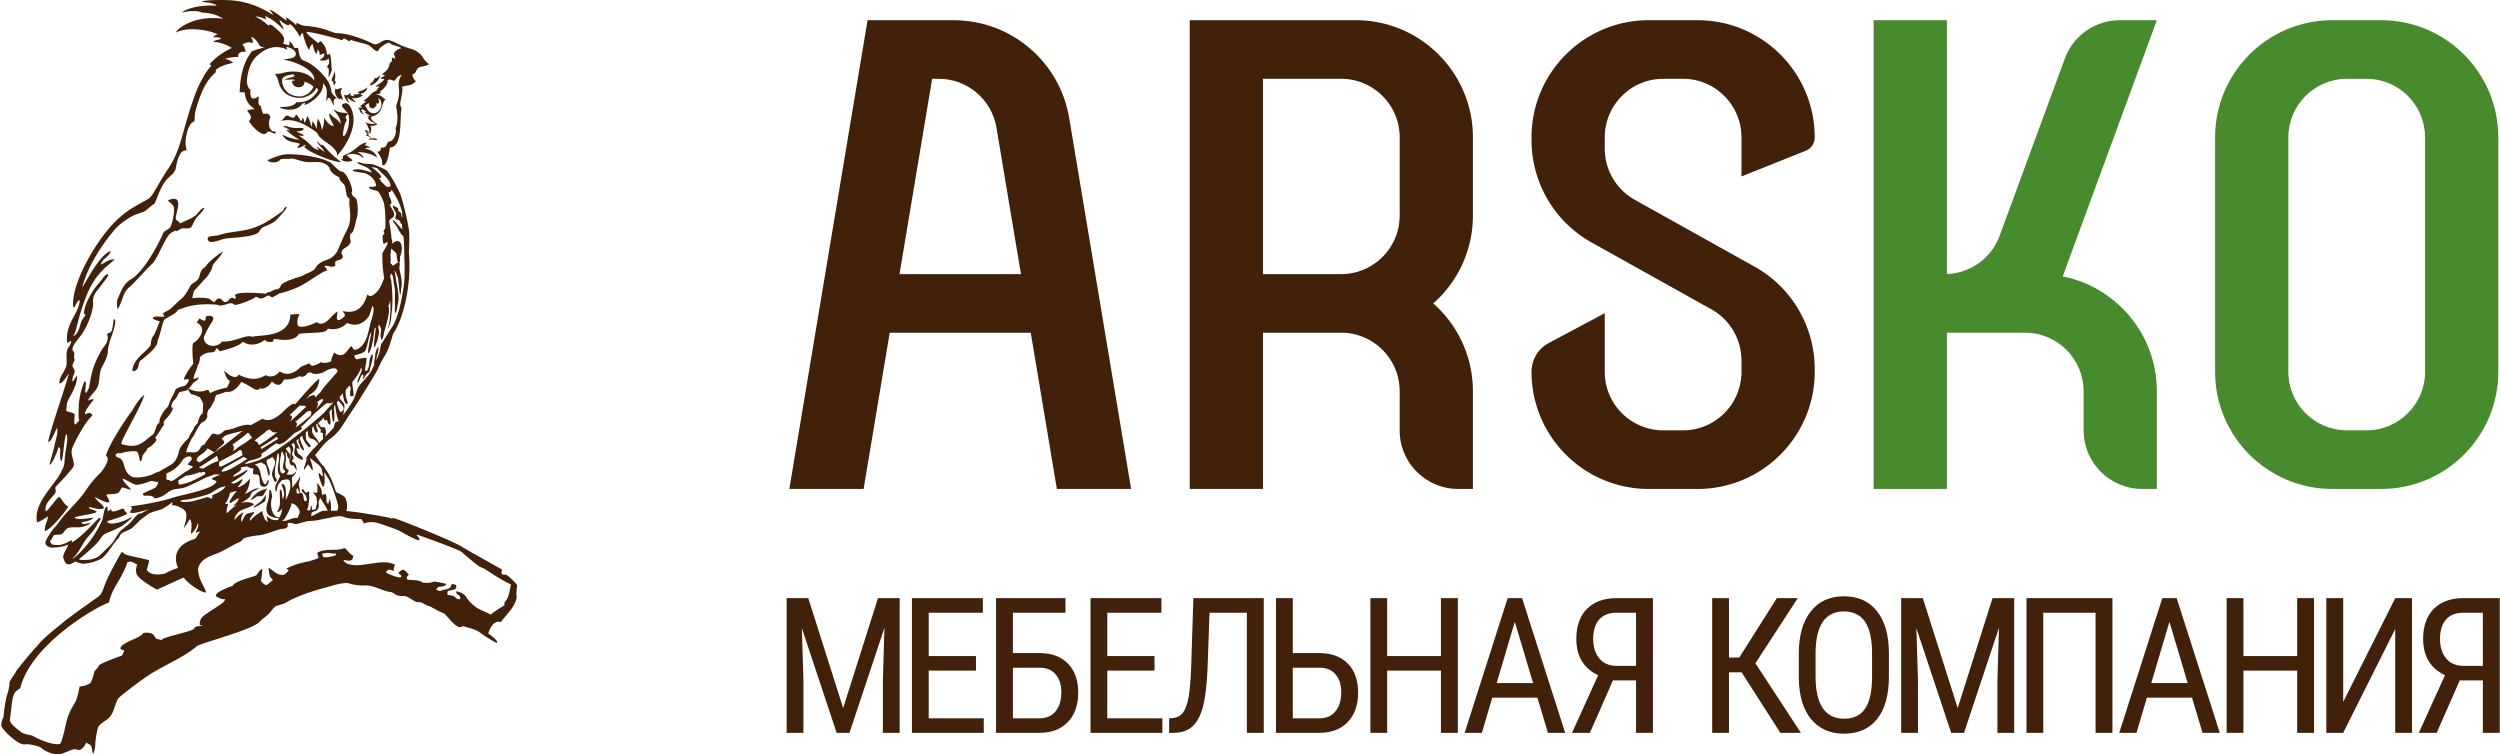 <svg xmlns="http://www.w3.org/2000/svg" width="1856" height="560" fill="none" viewBox="0 0 1856 560">
  <path fill="#42210B" fill-rule="evenodd" d="M163.196.002c-5.372-.029-10.291.326-12.663.902-.471.114-.538.344-.562.549 4.042.217 7.7 1.003 10.005 1.98.541.23.773.553.843.825-4.235-.359-16.12-.5-24.621 4.11-.623.338-.67.55-.711.962 3.392-1.204 11.399-1.757 14.11 0 7.246.427 10.705 1.27 16.17 4.602-23.223-3.193-35.586 8.941-35.006 10.158 10.192-5.45 30.198-.12 30.57 1.714-1.059.088-2.575 1.074-3.289 1.99 2.478-.325 5.571-.08 6.039 1.064-.473.231-1.084.37-1.776.527-1.276.289-2.827.64-4.305 1.753.907-.298 8.058.519 14.055 4.45l-.37.183c-2.54 1.255-10.205 5.04-16.117 12.006.22.136.409.227.577.31.294.143.527.257.764.522-3.9 4.816-5.069 6.663-6.883 10.252-.008.016-.018.032-.027.047a.53.53 0 00-.028.05c-3.67 6.31-6.98 16.087-9.799 25.138-1.268 4.072-2.346 7.925-3.372 11.594-3.069 10.968-5.68 20.3-11.553 28.982a172.15 172.15 0 00-5.293 8.347 1.903 1.903 0 00-.102.179l-.037.07c-.972 1.635-1.853 3.161-2.663 4.564-2.807 4.862-4.756 8.239-6.693 9.532-1.307.873-2.968 1.782-4.891 2.835-5.87 3.213-14.182 7.763-22.334 16.707-15.246 16.728-31.083 46.898-28.732 61.36.986-.195 1.515-1.398 2.017-2.541.253-.573.498-1.131.79-1.539 2.005-2.795 2.067-.487 1.492 1.675-.86 3.226-2.338 5.987-3.863 8.837-1.974 3.686-4.027 7.522-4.927 12.709-.182 1.046-.826 5.563.304 7.241.431-.232.88-.601 1.277-.925.657-.539 1.166-.956 1.197-.429.086 1.447-.74 2.761-1.58 4.1-.699 1.112-1.407 2.24-1.613 3.473-.302 1.811-.23 3.54-.16 5.268.061 1.471.122 2.941-.047 4.461-.254 2.288-1.452 4.302-2.646 6.309-.807 1.355-1.611 2.708-2.122 4.139-.142.397-.706 2.718-.428 3.552 1.73.227 4.278-3.493 5.727-5.611.837-1.222 1.308-1.91 1.044-.995a537.982 537.982 0 01-4.712 15.34l-.478 1.459-.003.011c-2.711 8.276-11.023 33.647-9.815 33.302 1.693-.487 3.012-3.346 4.364-6.278.704-1.525 1.417-3.07 2.196-4.311.292 3.942-.192 5.766-.953 8.633-.379 1.428-.827 3.115-1.281 5.452-.314 1.611-1.091 4.339-1.825 6.914-.961 3.37-1.847 6.477-1.52 6.477 1.623 0 5.842-10.137 6.295-12.407.344-1.72 1.733.626 1.532 2.025-.44 3.082-.058 8.536.852 7.494.708-.811 1.135-4.571 1.609-8.733.452-3.971.945-8.308 1.763-10.794.258-.782 1.65.816.498 7.725-.436 2.618-1.59 10.014-1.59 12.631 0 .011.007.02.014.03.006.008.012.016.014.026-.36 2.834-.868 3.889-1.538 5.281-.168.349-.346.72-.535 1.145-1.559 3.507-4.388 7.263-7.384 11.24-6.158 8.176-13.016 17.281-10.969 27.055 1.408-.057 6.36-2.992 7.905-4.367.34.915-.189 2.387-.803 4.097-.763 2.122-1.658 4.611-1.187 6.86 5.137-1.836 15.344-14.949 17.344-18.227-2.195-1.019-3.657-3.182-4.783-4.848-1.06-1.569-1.823-2.697-2.62-2.016-1.303 1.114-3.034 3.321-4.667 5.404-2.586 3.296-4.925 6.28-4.93 4.113-.013-4.237 1.966-6.466 4.398-9.205.86-.967 1.775-1.998 2.68-3.204.697-.931.537-1.867.382-2.766-.159-.926-.31-1.811.488-2.61 3.574-3.574 9.307-9.55 12.45-13.951 1.17-1.64.563-3.895-.108-6.382-.676-2.511-1.416-5.257-.457-7.846a127.135 127.135 0 012.847-6.095c.26-.518 7.344-14.412 12.203-18.146-1.054-2.637-3.014-2.278-5.1-.856-.308-.347-.499-.78-.317-1.507.387-1.55 3.397-6.118 6.357-9.328-.64-.96-2.61-.1-3.804.421-.134.058-.258.112-.37.159.402-1.606 2.084-3.576 3.69-5.456 1.105-1.296 2.175-2.548 2.764-3.61 1.424-2.563 1.704-5.279 1.984-8 .27-2.619.54-5.242 1.83-7.74.241-.467.473-.913.697-1.342 2.292-4.407 3.65-7.017 3.712-11.11.013-.861.37-2.357.73-3.87.24-1.008.481-2.022.624-2.861 1.322-3.266 6.216-16.735 3.138-16.39-.187.021-.319 1.066-.496 2.468-.338 2.688-.843 6.684-2.213 7.275-2.592 1.118-2.548 1.22-2.224 1.964.322.741.92 2.117-.526 5.761-.272.684-.958 1.612-1.776 2.72-1.155 1.562-2.574 3.482-3.462 5.572-4.922 8.838-6.138 15.785-7 20.707-.467 2.67-.83 4.744-1.624 6.201-2.408 4.418-2.008.495-1.68-2.728.14-1.368.267-2.61.16-3.035-.452-1.808-1.576.036-1.866 1.188-.136.546-.336 1.093-.537 1.642-.11.3-.22.6-.32.901-2.131 6.396-2.708 12.436-2.708 19.169 0 1.386.019 3.675.525 5.306l-.53.596c-1.196 1.345-2.137 2.404-2.372 2.403-1.016 0-.824-2.257-.643-4.378.143-1.681.279-3.277-.2-3.596-.753-.502-2.285-.937-3.609-1.312-1.3-.369-2.4-.681-2.362-.944.206-1.445.294-2.488.365-3.335.19-2.27.262-3.132 2.192-6.543 4.533-8.007 5.413-11.628 5.68-16.28-1.044 1.15-1.94 2.507-2.539 3.415-.428.649-.705 1.069-.778 1.022-.95-.635.439-4.411.72-5.045 1.123-2.537.798-3.284-.789-5.846-.371-1.236.115-2.203.66-3.285.345-.683.712-1.412.902-2.284-.683-.116-.572-1.553-.464-2.965.072-.938.143-1.863-.02-2.384-3.23-2.033.457-6.598 4.218-11.257l.094-.116c5.265-6.523 10.723-20.52 9.674-26.217l.017-.221c.213-2.784.335-4.388 3.12-7.932l.627-.796c2.69-3.414 8.018-10.175 7.624-10.785-1.012-1.57-3.177 1.305-4.937 3.641-.614.816-1.178 1.565-1.628 2.038-7.551 7.954-14.243 23.824-10.226 24.047-.649.956-1.15 1.629-1.56 2.179-1.29 1.73-1.669 2.237-2.808 6.459-.587 2.177-2.235 6.496-4.864 7.034 1.395-2.424 1.603-3.249 2.264-5.868l.154-.613c8.586-33.843 15.894-40.054 28.538-50.416-3.58-.067-5.43 1.051-7.204 2.125-.986.597-1.95 1.18-3.174 1.538.446-2.26 1.893-3.472 3.397-4.731 1.535-1.284 3.128-2.618 3.775-5.164-6.607 2.352-14.05 15.169-18.09 22.128-1.56 2.686-2.613 4.5-2.916 4.502 4.678-17.759 17.771-35.099 22.32-40.354 3.75-5.153 8.295-8.323 13.695-11.595 2.033-1.231 4.61-2.093 7.232-2.97.68-.227 1.364-.456 2.041-.692 1.377-.577 2.927-1.939 4.394-3.228 1.463-1.286 2.843-2.498 3.884-2.784.503-1.015 1.266-2.948 1.989-4.785.408-1.034.804-2.038 1.134-2.83.003.016.07-.139.193-.425.578-1.346 2.409-5.606 4.797-8.862 1.524-2.079 5.666-5.514 5.666-5.514s.673-1.473 1.713-2.57c1.692-9.665 3.742-15.107 8.486-14.677l-.008-.021c-.096-.241-.888-2.238-.918-6.226.066-4.199 2.039-14.3 6.62-15.326.016-.261.031-.615.05-1.032.079-1.836.213-4.897.709-6.694 5.021-18.142 10.064-24.507 15.41-28.993-.752-.677-.386-1.474.649-2.284.519-.405 1.206-.814 2.004-1.213 3.805-1.913 7.837-2.796 9.923-3.192-1.769-1.659-3.389-2.33-6.122-3.082 3.079-.79 8.733-1.828 9.867-1.01-.777-4.36 3.647-4.256 5.355-4.216.311.007.532.012.615-.012-.769-.866-.939-1.58-1.102-2.263-.208-.874-.404-1.699-1.827-2.726 0 0 2.508-3.103 7.808-1.424.121-1.53-.468-2.819-.876-3.71-.175-.385-.317-.695-.354-.92 1.874.735 3.772 2.09 5.984 6.026.862 1.534 2.505 1.763 3.952 1.59-.07.033-.137.068-.204.102-.177.09-.351.178-.569.257-.92.332-2.118.677-3.357 1.034-2.199.633-4.529 1.305-5.668 2.006.056.199-.235.61-.74 1.325-2.022 2.857-7.479 10.57-7.952 28.969.844-.3 1.855-.173 2.706-.065.403.051.77.098 1.066.092.221 3.37 1.296 8.46 7.698 12.535-1.891-.262-2.846-.012-3.774.23-.604.158-1.197.313-2.03.323.047.655.569 1.37 1.137 2.15 1.227 1.683 2.673 3.665.038 5.99 2.355 3.958 10.156 12.656 13.529 8.457 1.038-1.292 2.388-.541 3.611.138 1.159.644 2.203 1.225 2.76-.054.27-.62-.262-.67-.991-.739-.896-.085-2.091-.199-2.464-1.431l-.871-.843c-.798-2.927-1.088-4.624.318-8.32-.379-3.176-3.38-2.808-5.283-2.575l-.148.019c-.111-.664-.349-1.31-.598-1.986-.395-1.074-.818-2.22-.798-3.626-2.172-.826-2.018-2.785-1.864-4.737.075-.95.15-1.897-.043-2.712-1.183.91-3.096 2.12-4.699 1.52-1.444-.54-1.646-5.13-1.202-6.564-1.47-.042-2.512-3.381-2.695-5.472-.184-2.092.765-6.604.774-6.648.938-4.143 2.745-9.085 6.219-12.369 5.739-5.426 13.253-9.549 23.024-5.086-.081-.26-.185-.518-.289-.776-.174-.433-.347-.863-.402-1.282 1.951.172 4.941 1.758 5.915 2.86 2.108 2.386.785 5.111-2.75 5.625-2.538.368-5.556.981-5.556.981s4.021.693 7.408 1.824c6.853 2.29 16.184 7.29 15.561 13.184l.028.553c-1.883-2.821-5.024-4.688-8.347-5.721-2.443-.76-5.256-1.026-7.823-.981-2.566.044-4.887.396-6.384.857-2.995.92-6.538.843-6.538.843s1.522 2.334 2.184 4.339c.068.205.14.494.23.85.783 3.122 2.848 11.358 14.101 12.569 7.803.84 13.493-4.84 14.166-7.49.636.524 1.23 1.128 1.313 1.962-4.635 7.565-9.531 8.887-16.225 8.845-1.828 3.563-9.217 3.545-11.911 3.538h-.458c2.916 2.591 9.156 2.05 11.181 1.548 3.217-.8 4.596-2.468 5.597-3.939a39.582 39.582 0 012.073-.788c-.042.096-.044.216-.045.362-.004.33-.01.794-.48 1.421 5.821-1.752 11.269-7.32 12.769-10.545 1.292-2.774 1.244-4.793 1.23-5.405-.002-.092-.004-.152 0-.178 3.186 3.15 2.897 6.26 2.567 9.821-.104 1.122-.213 2.289-.217 3.516 1.895-4.264 2.679-2.641 4.237.582a55.05 55.05 0 001.374 2.706 94.066 94.066 0 00-.055-.844c-.178-2.587-.325-4.72 2.432-4.752-.13-.126-.34-.297-.6-.509-1.166-.95-3.329-2.711-3.615-4.743-.859-6.007-3.649-9.176-5.354-11.114-.204-.232-.394-.447-.562-.647-2.302-2.732-8.028-8.749-15.243-11.222-2.29-1.56-2.759-4.428-3.133-6.72-.164-1.005-.31-1.9-.584-2.525-.918.16-1.688.264-2.778-.124-.249-.41-.443-.816-.635-1.22-.562-1.178-1.116-2.34-3.028-3.534.456 1.364.27 1.845.055 2.398-.08.206-.164.422-.22.697-.406-.104-.889-.255-1.398-.414-.981-.307-2.057-.644-2.859-.733.056-.404.175-.8.298-1.209.58-1.924 1.246-4.138-4.237-8.88a69.49 69.49 0 01-.933-.83h-.001c-2.29-2.056-5.517-4.954-5.92-2.334 0 0-3.909-4.213-9.813-6.883 2.746-.451 7.823 2.073 7.823 2.073-.11-.397-.156-.721-.198-1.015-.074-.518-.135-.94-.507-1.5.425-.104 7.118 2.832 13.681 10.13-.059-1.698-.711-2.68-1.395-3.71-.64-.964-1.307-1.97-1.548-3.642 1.595 1.533 7.327 6.009 7.532 2.902 4.677 3.508 7.836 10.31 7.836 10.31-.147-1.882.516-2.528 1.907-3.497.756 4.55 3.029 10.434 4.685 12.687.166-.43.29-.835.408-1.22.391-1.273.709-2.308 2.218-3.147 0 0 .447 3.92 2.626 7.352 1.086-2.025 1.049-3.248 1.049-3.248 1.344.836 1.773 3.134 1.424 4.09.477-.107.934-.334 1.423-.577.667-.331 1.393-.692 2.309-.818-.129.226-.145.494-.164.804-.056.963-.137 2.332-3.706 4.088 2.684 1.013 5.441.667 6.703-1.202 1.323 3.064.295 4.912-1.562 6.69 2.52-.675 1.921 4.105 1.661 6.184-.069.55-.114.912-.072.932.517.25 1.993-3.329 2.668-5.542-.297-.496-.394-2.112-.462-3.262-.023-.369-.042-.69-.064-.911a84.26 84.26 0 01-.055-1.052c-.106-2.155-.23-4.673-1.147-6.26l-.053.025c-.793.364-1.196.548-1.965.612.018-.5-.077-1.192-.207-1.935-.091-.369-.157-.648-.226-.935V37.8c-.07-.293-.142-.595-.244-1.01-.337-1.104-.767-2.203-1.34-3.055-.854-1.266-1.669-2.257-2.482-3.248l-.034-.04c-.221.25-.444.378-.718.536-.36.207-.81.466-1.465 1.121-.277-.504-1.443-1.443-2.84-2.567-2.243-1.804-5.079-4.087-5.784-5.821 3.287-.25 16.055 3.159 21.705 4.667 1.685.45 2.737.73 2.715.695.193.085.391.177.589.27.443.206.888.413 1.277.545.343-.162.615-.409.879-.647.31-.281.609-.552 1-.666.273-.079.728.24 1.305.645.788.553 1.803 1.266 2.897 1.345.05-.03.093-.129.148-.255.12-.278.297-.686.736-.781.229.331 1.456.697 2.971 1.105 0 0 .952.304 1.631.443l.652.163c2.384.595 5.154 1.287 7.419 2.104.758.273 1.609 1.045 2.541 1.89 1.415 1.283 3.015 2.734 4.756 2.863.568-1.701 1.954-2.952 3.164-3.828 1.479-1.07 5.659-3.885 6.247-1.7.969.578 2.065.905 3.305 1.275 1.422.425 3.033.906 4.86 1.885-.323.036-.367.062-.437.102-.056.032-.129.074-.376.138-3.442.901-5.088 3.442-4.947 4.035.102.42.224.715.349 1.016.23.555.47 1.132.604 2.55-.408-.094-.786-.257-1.157-.417-.497-.214-.981-.423-1.51-.453.812 1.989-.196 3.716-1.395 4.145-.636 4.26-2.084 5.399-4.222 7.08-.452.355-.933.733-1.445 1.17.967.554 1.228.613 1.564.69.147.034.308.07.55.154-.29.383-1.031.81-1.754 1.227-.636.367-1.258.725-1.548 1.04.541.27 1.068.325 1.658.388.385.04.798.084 1.258.192-1.149 1.8-3.269 3.125-4.892 4.139-.731.456-1.361.85-1.756 1.195.53.227.996.168 1.509.103.456-.058.95-.12 1.559.008-1.203.985-2.052 2.406-2.294 3.303-2.139.284-3.454 1.685-4.971 3.302-1.238 1.318-2.611 2.78-4.675 3.898.429.397.979.503 1.564.616.267.05.54.104.813.186-1.361.402-2.183 1.115-2.913 1.749-.643.558-1.215 1.055-2.021 1.222.67.48 1.16.977 1.604 1.465-.977-.19-3.07.056-3.317.193-.022.012.036.027.132.052.226.058.664.173.807.432.155.279.269.6.391.942.42 1.186.932 2.63 3.576 3.467-1.651-1.386-2.274-2.986-2.184-3.884.553-.134 1.64.243 2.349.843.141.12.274.248.409.377.216.209.436.42.697.604-.15.25-.394.236-.632.222-.187-.01-.37-.022-.501.096a12.87 12.87 0 004.726 2.474c-.466.086-1.061.103-1.641.12-.419.01-.83.022-1.178.06-.132.014.807.702 1.548.608-2.174 1.514.882 3.305 4.864 5.403-.281-.006-.599-.004-.944-.002-2.129.011-5.274.028-7.112-1.697 0 0 2.997 3.693 3.62 8.292a8.294 8.294 0 01-.195-.21h-.001c-.545-.599-1.522-1.67-3.452-1.808.146.414 1.325 2.68 1.893 3.275-.45.338-.848.403-1.212.463-.091.015-.18.03-.267.049.162.092.367.129.595.138-.074.21.28.302.757.426.82.213 2.003.521 1.979 1.688-.011.573-.483.744-.896.894-.266.096-.506.184-.583.364-.081.191.176.073.466-.062.19-.087.394-.182.529-.201.343-.048.687-.034 1.036-.019.322.014.649.028.982-.008.358-.039.919.072 1.514.191.92.183 1.924.382 2.397.071.233-.154-.402-.514-.541-.593a.202.202 0 01-.026-.015c-1.22-.774-2.664-.679-4.062-.331a.285.285 0 00-.063.025.18.18 0 01-.09.029c-.176-.003-.171-.108-.166-.224.001-.031.003-.062.001-.093-.052-.806-1.086-2.04-2.032-2.405.078-.027.158-.052.237-.077.208-.065.413-.129.578-.227-.369-.284-.544-.56-.763-.903a7.271 7.271 0 00-.978-1.267s1.42.523 2.432 1.604c1.566-2.747.89-5.022.442-5.97 1.266.34 3.909-.35 5.225-1.19-1.156-.638-3.563-2.093-4.602-3.91-.346-.603-.178-1.102-.054-1.473.026-.077.05-.148.067-.213 6.016-1.291 7.149-4.924 8.172-8.204.559-1.793 1.086-3.48 2.359-4.621-.861-.415-1.492-.95-2.115-1.477-1.175-.996-2.319-1.965-4.919-2.047.295-.166.751-.26 1.232-.36 1.226-.255 2.612-.543 1.891-2.128 4.023-2.557 6.069-6.653 5.445-8.306 1.333-.499 2.375-.584 4.215.415.696.377 1.273-.336 2.032-1.276.916-1.134 2.097-2.597 4.077-2.87-.137.318-.311.637-.501.983-.849 1.552-2.004 3.662-1.448 8.843.556 5.176-.32 7.88-1.316 10.956-.223.69-.453 1.4-.674 2.159.121 1.039.269 2.014.412 2.963.622 4.103 1.167 7.704-.868 13.76.563 1.732.291 5.803-2.446 8.623-.547.564-1.194.757-1.808.939-.862.257-1.659.495-2.02 1.714-.793 2.663-2.321 3.149-4.547 2.861-.116 1.217-.353 3.636-2.874 2.861-.005-.002.093.152.257.41l.002.002c.647 1.015 2.313 3.628 2.78 4.715.643 1.499.706 2.835.75 3.772.036.772.06 1.273.384 1.369 3.219.958 4.904-9.333 5.265-13.157 7.282-.113 7.693-11.473 8.022-20.571.115-3.172.219-6.07.602-8.119.133-.712-.043-.987-.287-1.37-.221-.346-.497-.779-.653-1.698.093-1.883.509-3.9.904-5.818.613-2.979 1.178-5.723.413-7.361.235-.114.322-.147.466-.202.121-.046.283-.107.608-.246.564-.24 1.318-.343 2.178-.461 2.129-.292 4.913-.674 7.109-3.45-2.266-1.52-2.947-4.962-2.211-5.14 1.408-.342 1.884-1.322 2.392-2.368.381-.785.779-1.606 1.602-2.22.955-.715 2.05-.933 3.325-1.186 1.373-.272 2.953-.585 4.787-1.606-.117-.098-.267-.215-.442-.351-1.023-.795-2.915-2.264-4.34-4.721-1.911-3.302-5.677-5.664-9.632-6.592l-.028-.01c-.529-.168-3.956-1.257-5.915-2.091-1.06-.451-2.126-.982-3.201-1.519-1.963-.977-3.959-1.972-6.017-2.53-2.763-.75-4.872.486-6.772 1.599-1.753 1.027-3.327 1.95-5.071 1.11l-.796-.362c-2.951-1.345-7.748-3.53-14.116-5.47-5.712-1.741-9.029-1.936-11.211-2.064-1.07-.062-1.867-.109-2.54-.314-1.52-.462-2.778-.924-4.024-1.381-3.173-1.165-6.263-2.299-13.375-3.331a52.486 52.486 0 00-3.684-.393c-1.976-.156-3.148-.249-5.023-1.252l.069.055c-.968-.554-1.867-1-2.349-1.023-.037.194-.065.358-.089.505-.07.419-.116.696-.298 1.099-1.758-1.766-4.645-4.113-6.396-5.145-.56-.33-.869-.334-1.15-.218.326.727.523 1.196.456 2.046-.345-.206-1.197-.839-2.314-1.67-2.498-1.859-6.326-4.707-8.798-5.973l-.035-.018c-.539-.277-.967-.496-1.36-.23 0 0 1.3 1.417 2.833 3.8C185.511.112 172.758.05 163.671.005l-.475-.002zm54.424 55.293c.098 0 .823.016.953.567.157.665-.678 1.332-2.142 1.548-2.074.294-3.764 1.11-5.252 1.838-.139.068.637.016 1.505-.043.672-.046 1.399-.095 1.798-.095.342 0 .752-.024 1.18-.05 1.341-.078 2.867-.167 3.077.436.183.48-.743.46-1.299.305-1.391-.388-.364 5.612 5.058 4.933 1.763-.22 3.267-1.676 3.483-2.957.065-.39.06-.636.055-.882-.002-.108-.004-.215 0-.334 1.756.598 3.434 1.375 4.795 2.252 1.201.774 1.379 1.008 1.681 1.405l.001.001.087.115c-.318 2.202-4.847 8.076-11.816 7.172-9.301-1.207-10.827-8.075-11.194-9.726l-.041-.183c-.282-1.189-.05-2.941.248-3.441.299-.5 1.016-1.193 2.377-1.755 1.257-.519 3.384-1.095 5.446-1.106zm63.322 17.635c1.798.987 2.647 3.826 2.059 5.984-.768 2.825-3.124 6.098-7.255 4.864-1.979-.59-2.801-2.14-3.471-3.403-.44-.829-.814-1.534-1.407-1.766l.01-.01c.995-.9 2.289-2.073 3.403-1.91-.383.5-.635 3.372 1.921 3.745 1.3.19 1.943-.598 2.53-1.319.347-.424.674-.825 1.105-.989-1.032-1.397-.553-1.372.134-1.336.513.027 1.143.06 1.345-.489.352-.959.096-1.533-.141-2.065-.182-.408-.353-.792-.233-1.306z" clip-rule="evenodd"/>
  <path fill="#42210B" d="M248.331 52.777s-.629 3.352-1.202 3.987c-.469.52-.649 1.613-.785 2.44-.05.304-.094.572-.145.763 1.093.069 1.252 1.15 1.398 2.144.091.62.177 1.206.482 1.49.002-.225.136-.49.29-.76a7.78 7.78 0 01.332-.6c.039-.064.074-.124.11-.188.46-.799.753-1.651-.525-2.377 1.291-2.728.045-6.9.045-6.9zM278.552 57.34c-.224.424-.414.82-.592 1.19-.737 1.53-1.255 2.607-2.988 3.316.461.214-.068 1.318-.484 1.534-.196.091-.141.114.028.097 2.211-.234 6.815-2.852 7.825-7.856-.802.882-2.549 2.39-3.421 2.683-.063-.175-.1-.23-.134-.28-.054-.08-.101-.148-.234-.683zM272.734 64.817c-2.167 1.738-3.893 2.329-5.242 2.79-.524.18-.992.34-1.406.54-1.055.511.099.935 1.036 1.175-1.015.627-2.104.743-2.985.747-.347.049-.64.062-1.271 0l-.044.001c-.176.004-.344.008-.398.068-.317.344.258.864.718 1.188-1.024.17-1.472-.095-1.928-.364a5.095 5.095 0 00-.366-.202.86.86 0 01-.261.457c-.032.033-.058.06-.07.082-.391-.558-.271-1.206-.166-1.774.05-.272.097-.526.083-.742-1.526 1.476-2.661 2.338-5.045 1.756.061 1.049 1.519 4.29 4.119 6.136-1.117-1.816-1.444-3.272-1.632-4.113a47.385 47.385 0 01-.042-.186l-.026-.11c.046.04.108.098.186.17.77.712 3.064 2.832 6.475 3.603-1.672-1.466-2.802-2.725-3.082-3.51 3.365 1.206 7.427-.984 8.182-2.142-.934.177-1.624.166-1.852-.042.021-.029.045-.06.073-.092.122-.15.293-.358.369-.82 1.969-.25 4.286-2.1 4.575-4.616zM254.064 65.496h-.071c-.591-.005-1.821-.014-2.791.551-1.285.75-1.935-.095-2.197-.511-.014.249-.158.789-.221 1.024-.015.058-.026.097-.028.11-.191.94-.129 2.356.622 3.869.748 1.509 1.627 2.727 3.247 3.33-.306-1.492 1.312-.14 1.728.844.04-1.96-.478-3.254-.906-4.324-.307-.766-.568-1.417-.545-2.117.034-1.059.893-2.361 1.34-2.778a3.76 3.76 0 01-.178.002zM256.758 76.633c-.49-.025-1.041.062-1.659.346-2.295 1.06-1.011 2.453.68 4.29 1.312 1.424 2.869 3.114 3.19 5.121 1.186 7.388-2.869 15.393-4.022 14.636-.702-.462.253-7.993 1.962-10.697.806-1.274.428-1.72.056-2.16-.235-.278-.468-.553-.401-1.033.145-1.032.804-1.502 1.507-2.005l.151-.109c-.52-1.118-1.226-1.161-2.384-1.233-.432-.027-.927-.057-1.499-.149l-.565-.09-.008-.001c-2.633-.417-2.972-.47-6.129-2.369.383.887.994 1.616 1.675 2.428 1.422 1.697 3.146 3.754 3.728 8.365-1.873-2.46-3.135-3.383-4.49-4.375-1.155-.846-2.379-1.742-4.106-3.682-.14 2.427.821 4.348 1.918 6.539.491.981 1.009 2.017 1.468 3.177 0 0-3.706.14-7.145-6.344l-.019.439-.003.074c-.094 2.262-.244 5.88-1.678 8.83-.349-3.411-1.311-5.943-2.971-8.513-.503 1.588-.658 3.6-.781 5.2-.074.959-.137 1.769-.256 2.249-.031-.013-.096-.19-.205-.484-.363-.978-1.208-3.256-2.877-5.141-.069.568-.091 1.02-.11 1.427-.043.89-.075 1.562-.58 2.747-.162-.452-.321-1.067-.5-1.76-.53-2.05-1.239-4.792-2.721-6.076-.309 1.418-1.006 3.949-2.031 4.878l-.084-.42c-.293-1.49-.587-2.989-1.174-3.38-.319 1.17-.739 2.106-1.534 2.694-.472-2.055-2.551-4.732-3.538-5.127l-.005.021c-.386 1.382-.483 1.732-1.432 2.3-.764.46-1.885-.1-2.98-.645-1.013-.506-2.005-1-2.672-.667-.545.273-1.063.9-1.621 1.574-.787.953-1.654 2.001-2.788 2.282.075-.005.283-.04.586-.089 1.129-.183 3.582-.583 5.44-.519 7.847.272 14.86 4.97 18.446 7.373.498.333.93.623 1.289.85 2.086 1.32 2.542 3.044 2.604 3.277a.642.642 0 00.007.026c1.71 2.087 3.86 3.61 6.013 5.135 2.186 1.549 4.374 3.099 6.107 5.244 1.979 2.448 1.606 3.59 1.434 4.115-.054.165-.088.269-.024.334.228.228 4.176-4.061 7.421-9.922 5.899-10.651 6.754-20.41 1.825-27.544-.153-.22-1.044-1.36-2.515-1.437z"/>
  <path fill="#42210B" d="M211.083 93.646c-.393.074-.683.266-.774.636l1.506.345c1.29.525 2.431 1.465 3.58 2.446-1.643-.54-2.983-.773-2.903-.69 2.204 2.258 5.92 5.31 9.84 7.227-4.413-.008-9.454-2.073-12.949-3.676 2.947 4.613 5.871 5.144 8.964 5.707 1.485.27 3.009.547 4.593 1.286-.813.49-1.016.853-1.228 1.234-.214.383-.438.784-1.301 1.35 1.776.578 3.026-.207 4.162-.921.831-.522 1.602-1.006 2.472-.89-.085.44-.439.662-.724.84-.282.176-.496.31-.313.57 1.883 2.679 11.609 7.041 19.376 9.633 1.066.356 6.84 2.049 7.863 1.451-5.797-4.093-8.977-7.676-11.03-9.99-1.935-2.18-2.868-3.232-4.047-2.517-.017-.015-.057-.068-.119-.148-.366-.475-1.489-1.935-3.087-2.533 1.934 2.683 3.003 3.827 3.776 4.654.846.905 1.337 1.431 2.221 3.182-2.566-2.029-5.85-4.049-5.915-3.745-.045.213.811 1.045 1.389 1.607.319.31.553.538.505.534-3.006-.228-4.369-1.588-6.398-3.612-1.23-1.226-2.703-2.697-4.935-4.306-.849-.613-1.95-1.364-3.09-2.142l-.931-.636c.073.011.143.027.214.043a2 2 0 00.297.054c.044.003.139.015.27.031.805.101 2.967.37 3.047-.087.092-.526-1.589-1.256-3.055-1.893-1.136-.493-2.143-.93-2.1-1.175.015-.085.311-.087.76-.088 1.25-.006 3.687-.016 4.575-1.86-1.333-.73-2.407-.67-3.867-.588-1.524.086-3.469.195-6.568-.546a13.616 13.616 0 01-.705-.204c-.978-.3-2.461-.755-3.371-.583zM272.125 105.669c-3.299.727-5.224 2.304-7.382 4.072-1.65 1.351-3.436 2.815-6.078 4.096a663.08 663.08 0 00-4.381 2.17.321.321 0 00.033.079c.179.381.942 2.002-1.167 2.422 4.08 2.761 8.417.866 8.541.649.204-.354-1.671-1.741-2.988-2.714-.721-.533-1.275-.942-1.227-.989 1.611-1.602 5.421-1.303 7.532-.774 1.934.484 2.787 1.153 3.901 2.026a31.2 31.2 0 001.061.807c-.256-1.648-2.038-3.125-4.464-4.561 6.699-.033 10.753 1.88 14.566 3.994-2.108-5.166-6.46-6.016-8.732-6.46a16.677 16.677 0 01-.32-.063c1.167-.947 2.231-.816 3.44-.666l.36.044c-1.161-1.243-2.714-1.863-3.897-1.976a27 27 0 01.517-.942c.145-.253.346-.607.685-1.214zM212.852 114.569c-4.671.256-8.846 2.046-12.872 3.773-.521.223-1.04.446-1.557.663 3.434 2.847 8.493 1.38 9.757-.525.405-.609 2.524-.57 4.418-.536 1.183.021 2.277.041 2.81-.1.27-.071.582-.117.891-.164.123-.018.247-.037.367-.057 1.643.297 3.295.781 4.931 1.261 2.325.682 4.617 1.354 6.802 1.462 1.044.052 2.219.02 3.449-.012 2.575-.069 5.39-.144 7.745.523 3.044 1.387 4.374 1.994 5.417 4.934.969 2.728 4.802 5.064 6.952 5.777.089.029.079.093.057.233-.036.232-.105.672.192 1.508.2.565 1.225 1.582 2.083 2.433.469.465.888.881 1.095 1.146.786 1.006 1.084 2.876 1.384 4.759.374 2.35.751 4.72 2.085 5.454.147.081.249.115.351.149.072.023.143.047.23.087-.06 1.643-.107 3.445-.083 3.869.07 1.23.183 2.453.294 3.668.28 3.037.554 6.025.162 8.963-.371 3.428-1.916 6.351-2.816 8.055-.246.465-.444.84-.556 1.108-1.891 3.811-3.629 7.935-4.792 10.698-.717 1.702-1.217 2.888-1.4 3.163-2.861 4.309-5.231 5.17-7.876 6.131-1.724.627-3.566 1.296-5.736 2.991-.802.625-1.35 1.434-1.9 2.247-.656.968-1.315 1.941-2.412 2.617-1.447.892-2.798 1.491-4.119 2.076-1.317.584-2.603 1.154-3.924 1.987-7.602 2.278-15.382 4.946-16.018 7.49a.82.82 0 00-.016.293c.005.06.01.12.002.191a172.81 172.81 0 00-1.672 1.769c-1.597-.254-3.913.946-5.938 1.995l-.391.203c-.49.01-.937.032-1.286.138-.361.11-.909.52-1.443.92l-.063.047c-.053.008-.111.022-.169.036-.108.026-.215.051-.287.033-.628-.157-25.104-2.324-22.237 1.977.411.615.169 1.341-.179 2.087-.858-.547-1.681-1.039-2.446-.982-.911.069-1.539.754-2.191 1.466-.705.77-1.439 1.571-2.591 1.657-.791.06-1.411-.401-2.031-.939-.788-.961-1.637-1.808-2.654-1.742a.253.253 0 00-.075.022l-.042.021c-.036.017-.071.035-.104.041-1.17-.039-1.919.935-2.504 1.696-.387.503-.702.913-1.02.874-.392-.048-1.071-.559-1.805-1.111-.788-.593-1.64-1.233-2.272-1.405a.755.755 0 00-.061-.011l-.015-.002c-.027-.004-.054-.008-.076-.014-2.965-.767-7.417-.77-11.996-.276.239-.732.382-1.49.525-2.246.205-1.087.41-2.171.899-3.172.055-.113 8.028-8.933 8.209-9.038 1.29-.753 5.216-7.084 5.321-8.845.076-1.277 1.585-3.01 3.309-4.99 1.681-1.93 3.566-4.095 4.527-6.301-4.711 2.598-11.976 9.01-12.383 10.559l-2.28 2.087c-1.446.844-1.997 2.817-2.518 4.678-.303 1.085-.595 2.131-1.048 2.895-.662 1.117-1.884 1.917-3.076 2.698-1.17.767-2.312 1.516-2.866 2.526l-.485.889c-1.653 3.042-3.606 6.639-6.522 8.951-.393.311-2.478 2.26-4.407 4.064l-.001.001a296.173 296.173 0 01-3.29 3.052c-.832.738-1.843 1.27-2.837 1.792-.959.504-1.902.999-2.65 1.663-.333.296.605 1.576.788 1.783.027.03.062.046.097.062.029.014.059.027.083.048-.042.054-.08.106-.124.166-.055.035-.11.077-.169.121-.225.17-.498.375-.965.39-.618.021-1.33-.048-2.075-.12-1.688-.163-3.537-.343-4.807.48-.194.125-.368.472-.539.871 1.146.979 2.974 1.475 4.127 1.788.672.182 1.114.302 1.056.419-.33.674-.842 1.963-1.425 3.429-1.112 2.798-2.483 6.247-3.344 7.323-.767.96-1.815 2.737-1.892 6.456-.671 1.661-2.702 3.557-4.978 5.681-2.912 2.717-6.225 5.809-7.6 9.26-1.28 3.215-1.932 6.262 1.48 4.132 1.464-.915 1.779-2.418 2.095-3.927.178-.847.356-1.696.738-2.444.424-.831.899-1.125 1.426-1.45.304-.188.626-.387.965-.706.435-.41 1.085-.958 1.855-1.607 3.457-2.916 9.332-7.87 9.028-11.499.971-2.261 1.851-5.585 2.662-8.652.985-3.72 1.869-7.061 2.693-7.665 3.176-1.756 9.066-5.016 9.066-5.873a.67.67 0 01.097-.304c.035-.036.093-.083.15-.129.062-.05.124-.1.154-.134a.87.87 0 00.087-.123c.025-.039.05-.077.079-.112.685-.476 1.854-.831 2.702-1.089.363-.11.667-.202.849-.279 7.859-3.293 18.99-3.451 26.3-2.626 1.203 1.001 3.724.393 7.034-.594 3.019-1.32 4.55-.08 5.1.47 1.186 1.187 16.143-4.785 15.644-5.735.496-.275 1.529.262 2.254.638.296.154.54.282.676.315 1.858.465 3.205-.27 4.536-.997.72-.392 1.434-.782 2.222-.979.536-.134 1.025.255 1.515.644.591.47 1.182.939 1.857.489.383-.255.969-.563 1.62-.905 1.107-.582 2.404-1.263 3.217-1.956 1.291.215 9.775-2.628 14.373-4.809 3.119-1.479 6.798-3.867 10.313-6.149 4.303-2.794 8.361-5.429 10.845-6.04-.35-.878-1.063-1.79-1.522-2.378l-.054-.068a1.922 1.922 0 00-.299-.272c-.234-.19-.469-.38-.281-.475.841-.422 2.068-.154 3.352.127 1.589.348 3.267.714 4.415-.182.366-.286.321-.926.274-1.601-.057-.804-.117-1.658.513-2.019.552-.317 1.179-.477 1.812-.638 1.034-.263 2.082-.53 2.832-1.491.886-1.135.474-1.764.032-2.442-.308-.47-.63-.962-.543-1.662.254-2.062 1.75-3.007 3.238-3.946 1.218-.769 2.431-1.535 2.953-2.909.754.094.877-3.377.263-2.778l-.027-.619c-.066-1.432-.133-2.901.331-3.969 2.039-.363 3.031-4.977 3.731-8.229.268-1.248.494-2.296.719-2.827 1.399-3.303 1.124-14.373-1.051-15.52-2.085-1.099-2.766-3.082-2.598-4.229 1.582-.366-2.34-12.986-6.965-15.229-1.049.75-4.227-2.341-6.625-4.674-1.164-1.132-2.143-2.084-2.607-2.333a6.242 6.242 0 00-.875-.356l-.244-.086c-4.818-2.539-16.408-4.977-26.12-5.307-2.207-.127-4.058-.135-4.795-.028zM198.272 362.389c-.078.035-.198.141-.333.259-.197.172-.425.372-.593.418-.273.073-.543.139-.813.204-.546.131-1.089.262-1.634.459-3.049 1.101-6.737 3.957-8.25 6.731-.994 1.822 1.632-.189 2.894-1.156.301-.231.525-.402.602-.447.742-.431 1.598-.431 2.447-.43 1.062 0 2.114.001 2.916-.842.157-.165 2.826-4.941 2.846-5.113.012-.098-.019-.112-.082-.083zM197.304 367.447l-.048.072c-1.587 2.419-2.936 4.475-5.425 6.147a1.019 1.019 0 01-.036.023l-.042.027c-.604.389-4.25 2.737-3.252 3.115.461.174 8.097-4.12 8.402-5.058.344-1.057.748-4.855.401-4.326z"/>
  <path fill="#42210B" fill-rule="evenodd" d="M265.34 120.471c-.012.875 1.437 1.454 3.3 2.198 2.576 1.03 5.944 2.375 7.332 5.259-.824-.123-1.868-.434-3.052-.788-3.174-.947-7.354-2.194-10.98-.907-.298.974 2.748 1.395 5.573 1.786 1.815.251 3.54.49 4.225.854l.216.115.166.087c2.36 1.239 5.889 3.091 7.192 8.573-.421.821-1.239.866-1.966.906-.303.017-.59.033-.826.103-.226.068-.856.023-1.43-.018-.573-.041-1.091-.078-1.099.004-.177 1.637 2.258 2.198 4.243 2.655 1.024.236 1.929.445 2.294.759 1.824 1.571 4.422 8.316 4.464 8.527 1.152 5.76 1.149 11.41 1.147 17.361v.84c0 .548-.321 1.047-.648 1.557-.343.533-.693 1.079-.693 1.704 0 .391.305.758.677 1.12-.124.158-.242.323-.354.478-.274.381-.512.711-.71.78-.514.177-.45 4.916.263 6.287.208.401.716.111 1.354-.254.476-.273 1.025-.587 1.576-.685.335.51.127 1.053.078 1.182l-.009.023-.001.005c-.26.955-1.546 3.161-2.562 4.904-.583 1-1.077 1.848-1.238 2.219-.128 1.57.082 10.207.595 12.853-.009.326.236 2.2.437 3.734v.001c.131.997.243 1.85.254 2.041-.146.291-.36.816-.632 1.48v.002c-.877 2.146-2.35 5.754-4.053 7.668-2.745 3.082-5.788 5.524-7.574 2.611-.175.406-.362.9-.572 1.456v.001c-1.778 4.709-5.229 13.847-17.884 10.977-.112.121.167.483.527.95.617.798 1.469 1.902.999 2.633-.602.935-4.07 3.995-5.441 2.802-.68-.592-.449-2.078-.203-3.657.128-.819.259-1.662.269-2.419-1.866 1.075-3.458 2.747-4.996 4.362-3.158 3.316-6.087 6.391-10.691 3.565-3.697 2.161-10.695 4.347-13.094 3.063-1.689-.904-1.226-5.86.273-8.041.877-1.277-1.679-1.043-4.017-.829-.965.089-1.891.173-2.525.147-.21 13.862-14.72 15.101-23.041 15.811-2.478.211-4.407.376-5.246.813-1.967-1.215-5.39-.142-9.402 1.114-4.023 1.26-8.639 2.706-12.972 2.217-2.568 4.57-13.099 4.996-13.558-2.654.206-1.476 2.915-7.046 5.978-11.721 3.748-5.719-3.854-4.869-4.292-4.03-.279.535-.353 1.125-.417 1.64-.18 1.442-.287 2.297-4.621-.305l-.145.257c-.976 1.745-1.37 2.447-2.147 2.587 9.995 4.88.032 14.644-1.876 15.162-1.908.518-.374 15.48-.288 15.565.018.018.043.028.067.039.02.009.041.017.057.03-2.733 2.587-7.757 11.3-7.117 11.664.298.169.881.055 1.492-.065 1.175-.23 2.456-.481 2.032 1.212-.252 1.007-2.291 3.61-3.51 3.814-3.81.635-7.039 2.234-6.827 4.395a37.968 37.968 0 00-.733 1.368s-2.8 4.799-3.234 6.993c-.673 1.505-1.265 2.717-1.7 3.151-2.258 2.259-2.793 3.249-3.589 4.721l-.197.365-.306.559-.003.004c-1.142 2.081-1.578 2.876-1.557 5.352-.93.927-1.82 1.91-2.156 2.75-.045.113-.156.45-.306.907-.495 1.505-1.418 4.314-1.85 4.745-.889.889-1.918 1.665-2.939 2.434-.93.701-1.853 1.396-2.658 2.168-1.293 1.151-2.967 2.182-4.395 2.958-4.097 2.226-9.257 1.611-13.723.193-1.128-.396 2.35-6.936 6.49-14.725 4.039-7.596 8.71-16.381 10.357-21.815-4.06 2.707-8.268 10.231-9.069 11.662-.087.156-.134.24-.135.237-2.682 3.02-17.928 25.772-19.32 33.431 3.868 1.754-2.088 10.42-3.87 12.203-4.153 4.153-7.58 8.058-11.042 13.253-3.306 4.959-7.365 9.29-11.447 13.645-1.869 1.995-3.743 3.995-5.552 6.063-.983 1.123-1.866 2.345-2.75 3.57-1.157 1.603-2.317 3.209-3.704 4.596-1.176 1.176-6.49 8.778-6.634 10.892-.165 2.441 3.182 3.826 4.907 3.826a34.863 34.863 0 004.27-.261c.29-.026.56-.072.83-.119.156-.026.31-.053.47-.076.132-.022.27-.038.41-.054.19-.023.38-.045.557-.083 1.937-.345 3.745-.911 5.597-1.716-.258 1.057-.987 2.411-1.744 3.816-1.387 2.576-2.867 5.322-1.698 6.718.473 1.809 1.308 4.1 3.51 4.175 1.234.04 3.075-.805 5.155-2.118 1.855.88 5.324 1.8 5.86 1.729l.44-.057c4.597-.592 6.239-.803 10.837-2.694 4.026-1.653 6.902-5.76 9.655-9.692 1.645-2.349 3.246-4.636 5.022-6.299.475-.444.77-1.085 1.067-1.73.319-.693.64-1.39 1.186-1.848 1.159-.969 2.538-1.536 3.944-2.113 1.71-.702 3.462-1.421 4.9-2.902.28-.287.688-.668 1.168-1.115 1.107-1.032 2.591-2.416 3.738-3.82 1.084-.714 2.271-1.65 3.398-2.541 1.363-1.075 2.639-2.082 3.54-2.545 1.749-.897 3.738-1.46 5.7-2.016 1.194-.338 2.378-.674 3.49-1.079.891-.325 5.285-3.031 7.85-5.183.395.225.222.92.083 1.474-.11.443-.198.796.041.751 2.709-.504 8.515 2.575 9.702 4.354 1.669 2.499.381 8.058-1.257 12.423 1.699-1.53 2.843-3.604 3.602-4.98.563-1.021.914-1.659 1.124-1.404 1.572 1.913 1.183 5.507.897 8.144-.035.318-.068.622-.095.907-.01.096-.027.216-.046.347-.082.572-.195 1.352.198 1.201 1.214-.465 4.193-4.595 4.878-7.823.815 1.9.007 3.456-.682 4.783-.449.865-.848 1.633-.714 2.337 1.159-.469 3.165-.907 3.123-.858-.776.931-1.425 2.008-2.002 2.966-.783 1.298-1.433 2.376-2.088 2.575-13.354 4.051-16.162 12.489-12.328 21.519-3.52 1.004-7.706 2.946-9.853 4.241-2.866.58-10.662 1.836-13.405-2.874.659-2.004 1.715-5.886 1.796-7.019-.546-.374-3.727-1.054-7.291-1.817-4.738-1.014-10.154-2.173-10.965-2.95-1.206-.955-1.949-1.618-1.949-1.618-1.822 2.569-5.791 10.122-9.08 16.42-2.075 3.973-3.234 7.114-4.16 9.622-1.298 3.521-2.137 5.795-4.408 7.373-2.149 1.493-4.59 3.256-6.66 4.752a323.034 323.034 0 01-3.65 2.616c-1.32.919-2.618 1.854-3.917 2.79-.614.443-1.229.886-1.846 1.327-.03.022-7.76 5.723-8.196 6.121-.825.761-2.409 2.038-4.363 3.614-5.268 4.247-13.23 10.666-16.297 15.017-.55.058-11.16 12.644-13.572 16.018-.74.57-2.718 3.308-2.86 4.02-4.505 6.737-4.504 6.787-4.49 8.161.01 1.01.028 2.737-1.735 8.37-1.368 4.365-2.277 11.781-2.71 16.677-1.237 1.954-2.042 5.771-1.27 7.314l.003-.003c5.17 7.062 13.92 13.464 16.861 12.81 2.943-.654 9.129 1.09 11.854 2.044 2.044 2.316 7.495 4.995 11.854 5.314.407.029.765.002 1.08-.074 2.432.077 4.873-.982 7.172-1.98 2.632-1.141 5.078-2.202 7.112-1.39 3.035 1.217 5.207-2.193 6.993-5.391-.02.239 1.46 1.296 2.377 1.606 1.227.412 1.504 2.293 1.752 3.979.17 1.154.325 2.216.763 2.654.585.584 1.63-5.687 1.63-6.054 0-3.812 1.111-10.446 2.115-13.515 1.044-1.793 3.067-3.204 4.96-4.525 1.156-.806 2.264-1.578 3.07-2.382 2.32-2.321 3.365-5.432 4.38-8.455.67-1.989 1.325-3.941 2.322-5.604.636-1.06 3.108-2.99 5.164-4.594.537-.419 1.044-.815 1.484-1.169 7.851-6.173 15.507-11.666 20.329-14.412 4.359-2.482 8.199-4.549 11.651-6.408 8.098-4.359 14.063-7.571 19.596-12.29.299-.748 6.481-2.724 14.288-5.219 12.192-3.897 28.347-9.06 32.244-12.789 2.207-2.242 3.2-2.963 4.119-3.63.664-.482 1.29-.937 2.307-1.916.946-.908 1.799-1.953 2.614-2.952 1.264-1.548 2.439-2.986 3.729-3.637.833-.284 1.693-.52 2.542-.753h.001c1.68-.462 3.317-.911 4.616-1.693 9.592-5.775 23.276-9.515 30.028-11.36l.002-.001a124.64 124.64 0 003.055-.858c4.482-1.366 11.764-3.201 14.511-1.835 1.564.774 8.945 1.482 9.563 1.327.449-.114.973-.066 1.503-.018.499.046 1.003.092 1.455.004.032 0 .106.009.138.014 3.5.245 6.503 1.402 9.451 2.537 2.677 1.031 5.308 2.044 8.225 2.341.759.075 1.723.704 2.646 1.308.643.419 1.267.827 1.79 1.027 1.198.458 2.487.519 3.777.58 1.55.074 3.102.147 4.501.91.905.496 1.791 1.045 2.675 1.593.899.557 1.798 1.114 2.715 1.613.748.41 1.656.456 2.56.502.939.048 1.874.096 2.622.551 1.108.676 4.355 2.277 5.238 2.419.336.053 1.646.763 3.274 1.645 2.417 1.31 5.535 2.999 7.201 3.48.636.184 1.904 1.611 3.453 3.355 2.545 2.863 5.85 6.582 8.364 7.06.568.11 1.108-.088 1.65-.286.592-.217 1.186-.434 1.819-.249l.266.077c5.696 1.645 8.919 2.577 10.886 4.014 2.13 1.552 8.246 5.784 13.048 8.194 1.722-1.171-3.183-4.954-6.229-7.062.62-1.965 2.085-5.518 4.059-7.245 2.155-1.886 4.377-1.572 5.219-1.179l7.575-9.259c1.571-2.132 4.613-7.137 4.209-10.1-.402-2.945.172-6.135.466-7.495 0 0-.043-.227-.017-.234-.394-1.795-7.39-7.881-8.385-8.102-.25-.053-.603-.039-.971-.025-.572.023-1.18.048-1.492-.178-1.187-.864-.935-1.613-.681-2.367.15-.445.301-.892.154-1.366.05.025.133.058.218.092.099.039.199.079.251.108l.031.021a.115.115 0 00-.031-.021l-.469-.323c.022.039-.009.079 0 .123-2.989-1.618-27.313-15.244-29.78-16.862-6.414-4.206-48.723-21.2-50.802-21.268-.162-.006-.367.092-.586.196-.39.186-.823.393-1.127.066-.861-.92-30.643-5.69-33.058-5.39.659-3.175.522-7.078-.774-9.563-.822-1.576-2.993-2.616-4.986-3.571-.726-.348-1.429-.684-2.034-1.031l-.079-.239c-1.925-5.808-3.716-11.21-7.412-16.304-.252-.347-.458-.745-.666-1.146-.351-.676-.707-1.362-1.296-1.839-1.558-1.26-2.716-3.04-3.837-4.762-.733-1.128-1.451-2.231-2.254-3.148.075-.092.205-.242.315-.369l.182-.212c.718-.873 1.396-1.722 2.055-2.549 2.838-3.558 5.339-6.693 9.326-9.517 4.891-3.465 8.101-8.572 11.338-13.72 1.001-1.593 2.005-3.19 3.062-4.743 6.111-8.98 11.723-18.204 17.368-27.483l.432-.71c1.266-2.083 2.338-4.304 3.413-6.534 1.249-2.588 2.504-5.191 4.078-7.604 2.503-3.842 3.925-8.561 5.333-13.234.342-1.133.682-2.263 1.037-3.378 2.737-4.147 4.639-8.493 6.261-13.364 4.805-14.415 6.702-30.609 5.522-45.946-.002-.03.091-.012.183.006.187.036.37.071-.265-.296.018-1.843.092-3.664.167-5.475.152-3.694.301-7.342-.038-11.031-.485-5.294-4.916-24.447-6.992-28.746-2.81-5.813-5.364-10.58-9.08-15.838-.922-1.303-7.947-4.132-9.466-4.744l-.208-.084-.059-.024c.009.001.007 0-.006-.005-.024-.008-.021-.006.006.005a6.044 6.044 0 01-.27-.06c-.587-.134-1.957-.448-2.611-.456-2.435-.033-5.058-.165-7.366-.968-.195-.068-2.291-.592-2.294-.317zm113.915 313.311c-5.152-2.122-12.493-6.906-16.654-9.617a122.623 122.623 0 00-2.539-1.631c-.774-.472-1.509-.776-2.231-1.073-.774-.32-1.532-.633-2.302-1.138-2.159-1.416-11.602-9.305-12.134-10.022-1.376-1.85-24.669-10.163-31.9-12.744l-.002-.001c-1.13-.403-1.868-.666-2.068-.743.296 1.003.852 1.691 1.307 2.254.558.689.963 1.19.545 1.85-.732 1.159-12.177-5.329-13.756-6.328-2.118-1.345-15.185-5.789-16.993-6.289-6.054-1.674-10.503.345-10.503.345-.002-.726-.559-1.511-1.017-2.154-.333-.469-.614-.863-.586-1.106l-.373-.006c-4.527-.073-9.49-.152-13.365-1.818-2.216-.954-7.739.314-9.827.793-.352.081-.606.139-.731.16a115.53 115.53 0 00-3.966.787c-3.416.718-6.999 1.471-10.697 1.478-1.078.002-3.401.661-5.534 1.266-1.619.46-3.129.888-3.905.976-.822.093-1.606-.146-2.415-.392-1.232-.375-2.522-.768-4.094-.037-.109.05-.06.263.009.567.248 1.084.76 3.327-4.639 3.524-.667.024-2.612.683-5.054 1.512-3.405 1.155-7.779 2.638-11.005 3.184-5.767.418-9.409 1.54-11.296 2.121a50.96 50.96 0 01-.616.188c-.913 1.163-1.895 2.251-3.387 2.874-2.658 1.117-5.192 2.541-7.728 3.965-2.535 1.425-5.072 2.85-7.736 3.969-1.004.421-1.996.8-2.966 1.171l-.002.001c-4.567 1.744-8.655 3.305-11.308 8.265-.489.916-.671 1.924-.718 2.959.115 4.496 1.87 8.031 3.014 10.336.283.57.529 1.065.703 1.481.079.188.255.507.47.901.767 1.397 2.045 3.723 1.313 4.392-.067.06-.917-.265-1.328-.422l-.206-.078c-4.271-1.371-10.983-6.297-13.82-9.711-.153-.184-.279-.37-.406-.555-.104-.153-.208-.306-.327-.458-1.059.304-8.961 3.951-14.502 6.508l-.002.001c-2.596 1.198-4.673 2.156-5.286 2.42-.136.057-12.601-6.55-15.28-11.383l-.032-.169-.076-.38c-.333-1.648-.721-3.567.601-6.607-.915-.445-1.633-.832-2.229-1.153-2.13-1.147-2.69-1.449-5.047-.571-1.853 5.698-4.43 10.106-6.897 14.325-2.86 4.891-5.571 9.528-6.833 15.627-6.907 1.619-57.922 30.334-65.84 63.585-5.265 3.03-5.498 5.049-6.64 14.923-.274 2.375-.601 5.205-1.064 8.613l-.037.035c.05 2.543 4.612 6.215 9.05 9.389.98.701 2.934 1.12 4.75 1.51 1.503.323 2.91.625 3.59 1.049 5.135 3.21 17.715 7.744 20.333 5.326 1.83-5.028 2.631-8.696 3.356-12.016 1.2-5.495 2.19-10.033 7.294-18.201 1.833-2.849 3.441-11.968 3.441-11.968s6.684-.38 8.5-3.44c.888-1.497 1.613-4.379 2.054-6.134.17-.677.299-1.186.378-1.384.305-.763.929-1.385 1.55-2.005.76-.758 1.516-1.513 1.683-2.515.225-1.344 16.79-7.359 17.137-7.447.639-.74 1-1.705 1.374-2.702.151-.403.304-.811.478-1.212-.195-.055-.389-.107-.58-.159-1.213-.328-2.267-.613-2.267-1.084 0-2.603 4.5-4.618 8.89-6.584 3.568-1.597 7.064-3.162 8.012-4.985 1.818-.561 6.771-.561 8.071 1.937 1.199 2.306 2.181 2.493 3.528 2.75.624.119 1.327.253 2.166.62-.528-1.124 5.598-2.765 11.817-4.43 6.057-1.622 12.202-3.267 12.373-4.483.571-1.639 4.159-1.644 5.951-1.647.567-.001.955-.001 1.009-.053-.962-.036-1.917-.217-2.916-.814-.269-2.844.934-5.113 2.584-6.457 1.975-1.604 5.446-3.86 8.524-5.861l.001-.001c2.818-1.831 5.306-3.449 6.014-4.155.96-.961.986-1.009 1.407-1.786.109-.202.245-.454.431-.783-2.63.111-3.352-.195-6.689-1.95-1.79-1.906 3.837-5.042 12.369-8.115.684-2.375 8.532-4.808 13.444-6.331 2.095-.65 3.657-1.134 3.9-1.378.234-.234.565-.709.953-1.267 1.028-1.474 2.459-3.528 3.566-3.252-.177 1.109-.284 2.398-.384 3.596-.145 1.751-.274 3.307-.583 3.824-1.079 1.796 2.944 4.379 3.772 4.396.775.014 4.065-3.038 4.658-3.608.502-.483-.377-1.116-.829-1.441-.074-.054-.137-.099-.18-.134-.966-.782-1.348-2.662-1.921-7.283.342-.423 1.28.315 2.581 1.338 2.018 1.586 4.908 3.859 7.798 3.553 1.708-.178 2.136-.631 3.913-2.508l.385-.407c.61-.643-.226-.954-.864-1.192-.436-.162-.78-.29-.504-.466 4.362-2.79 12.391-4.758 16.045-5.364 1.02-.168 7.862-2.269 7.794-2.915-.003-.028-.09-.306-.212-.693-.317-1.008-.869-2.761-.783-2.818 3.111-2.032 7.115-2.124 11.07-2.216 3.26-.075 6.486-.15 9.149-1.309.954.396 1.639 1.228 2.414 2.17.974 1.184 2.091 2.543 4.067 3.429.128.058-.313 1.986-.373 2.14-.825 2.181-3.618 1.646-5.368 1.311-1.153-.221-1.853-.355-1.238.432 1.005 1.287 2.216 2.118 3.828 2.53 4.905 1.245 8.739.653 12.972-.001 1.616-.249 3.291-.507 5.105-.676.065-.006.222-.034.456-.075 2.137-.376 10.734-1.888 15.749 1.231-1.179 1.951-1.072 2.773-.978 3.504.039.304.076.593.017.941-.387.011-.912-.189-1.459-.397-.273-.104-.552-.211-.821-.293-1.405-.438-2.448-.106-3.579 1.782.865.911 11.084 5.351 11.443 3.082.106-.667-.623-1.218-1.362-1.776-.377-.285-.757-.572-1.029-.877.258-.137.526-.384.851-.684.575-.53 1.327-1.223 2.512-1.757 1.762.303 3.633 2.592 4.312 3.423l.16.195c.038.044.066.076.084.092-1.234 1.291-1.919 2.021-1.092 3.702.528.11 1.519.17 2.704.241 3.107.188 7.546.457 8.449 1.917.049.013.101.035.153.057a.747.747 0 00.206.067c.929.097 5.97.451 7.882-.783 1.005-.195 5.376.681 9.609 1.672-.663 1.609-2.513 1.841-4.262 2.061-.784.098-1.547.194-2.173.411.012.215-.276.598-.561.978-.284.379-.565.753-.545.954.379.089.764.234 1.14.376.582.219 1.143.43 1.624.411.435-.017.989-.233 1.569-.459.777-.302 1.6-.623 2.246-.509l.139-.042.184-.055c1.358-.404 2.726-.812 3.422-1.451.234-.214.457-.761.677-1.299.264-.648.523-1.282.788-1.297.294-.018 2.418.345 3.04.911-.032 1.053-.036 1.597.056 2.048-.702 1.083-2.412 1.394-3.9 1.664-.863.157-1.652.301-2.126.573-.58.333-.537 1.208-.493 2.11.013.275.027.553.023.818 4.891.48 5.439 1.25 5.92 1.926.332.466.631.887 2.289 1.139.009.003.157.028.338.058.291.049.667.112.685.123.626-1.87-.389-2.652-1.368-3.406-.852-.656-1.676-1.291-1.368-2.604 5.422 1.122 6.91 3.497 8.065 5.338.328.524.629 1.005.987 1.402 1.564 1.743 2.036 2.155 3.248 3.213.411.359.908.792 1.561 1.377.012.006.094-.097.178-.203.176-.22.364-.455-.04.23 1.266 1.218 4.408 2.624 7.111 3.834 1.986.888 3.735 1.671 4.328 2.195 3.329-2.671 7.855-5.514 10.575-7.082-.449-.225-.875-1.246 1.01-3.536 1.785-2.166 3.006-8.524 3.465-11.911zM275.594 124.077c2.296.184 4.338.432 4.92 1.202.755.998 1.927 2.131 3.19 3.353 2.891 2.795 6.264 6.056 6.222 9.224-.012.832-.876.855-1.586.875-.376.01-.708.019-.847.147-.836-.567-1.691-1.392-2.551-2.221-.563-.544-1.128-1.089-1.692-1.565-.666-1.077-1.36-2.129-2.128-3.123.682.204 1.389.4 1.672.069 1.155-1.351-3.585-5.688-7.2-7.961zm14.871 16.64a.557.557 0 00.086.052.336.336 0 01.107.072c3.201 4.232 8.916 14.924 7.878 20.232-.037.187-.05.366-.062.546-.009.126-.018.252-.035.38-.163-.643-.25-1.367-.329-2.017-.057-.473-.11-.908-.183-1.244-.163-.758-.759-1.136-1.35-1.511a5.661 5.661 0 01-.751-.534c-.251-.227-.218-.573-.183-.933.031-.331.064-.673-.12-.947-.378-.56-1.083-.88-1.747-1.181a9.677 9.677 0 01-.755-.367c-.074-.042-.174-.163-.284-.298-.202-.248-.441-.539-.628-.462-1.096.457.753 3.614 1.528 4.938.145.248.252.431.296.521.34.702.079 1.663-.16 2.541-.196.722-.377 1.388-.199 1.812.118.283.762.515 1.451.762.731.263 1.513.544 1.769.924.389.578.439.99.477 1.305.054.45.085.703 1.043.962.097 1.29.264 2.6.47 3.883-.867-.438-2.122-1.908-3.36-3.357-1.509-1.768-2.993-3.505-3.716-3.304-.73.203 2.333 3.97 2.806 4.551l.041.051c.142.173.416.695.778 1.383 1.026 1.952 2.759 5.247 4.17 5.762.456 4.079.532 8.236.607 12.377.041 2.223.081 4.441.18 6.639.151 3.322.111 6.69.056 10.047l-.028.484c-.061 4.919-.704 8.785-1.404 12.995l-.061.369c-1.159 6.956-3.195 15.746-6.495 22.554l-8.472 13.516c-.878.551-1.346 3.116-1.706 5.092-.142.778-.268 1.465-.395 1.901-.578 1.987-1.412 4.067-2.321 6.136a4.147 4.147 0 00-.008-.273c-.007-.155-.015-.309.008-.46l.026-.178.05-.347c.15-1.042.314-2.186.684-3.095.18-.442 1.751-7.629-.208-4.285-1.173 2.003-1.344 3.74-1.526 5.59-.102 1.032-.207 2.1-.491 3.269-.131.536-.291 2.208-.152 3.262a164.03 164.03 0 00-.71 1.523c-.248.536-.492 1.063-.728 1.558-1.571 3.31-4.091 6.078-6.505 8.728-.967 1.062-1.917 2.106-2.782 3.157-1.347 1.639-2.185 4.144-2.934 6.38v.001c-.257.767-.503 1.503-.756 2.16-1.582 4.124-4.507 8.121-7.325 11.972l-.002.003c-.507.694-1.011 1.382-1.503 2.066.952-3.304 1.414-7.385.884-8.568a.845.845 0 00-.208-.31c-.042-.043-.09-.091-.151-.174-.346-.469-.732-.916-1.117-1.362-.759-.882-1.515-1.758-1.951-2.784l.082-.22c.08-.218.161-.437.25-.651.552-.571 1.065-1.158 1.58-1.747.159-.182.318-.364.479-.546.469 3.943 1.716 9.217 3.593 7.573.171-.15.071-.646.028-.802a65.94 65.94 0 00-.496-1.761c-.546-1.863-1.058-3.614-1.011-5.715.013-.562.052-1.207.097-1.838.515-.621 1.034-1.252 1.504-1.824l.638-.774c.045-.056.108-.131.177-.213l.273-.326.117-.139c.461.639.9 1.26.939 1.963.015.257-.062.771-.155 1.396-.36 2.408-.968 6.471 2.463 3.938.095-.069-.112-1.464-.367-3.189l-.001-.002c-.358-2.423-.814-5.497-.668-6.469.003-.023.021-.099.04-.177.018-.073.036-.148.042-.182 2.545-3.082 5.547-7.165 6.358-10.517.282.254.484.5.497.732.102 1.757-.697 3.413-1.504 5.084-.634 1.313-1.272 2.636-1.481 4.024l-.026.103-.001.001c-.091.341-.366 1.372-.056 1.291.777-.203 1.233-1.475 1.712-2.814.532-1.487 1.093-3.057 2.158-3.335.74-.194.526 1.124.353 2.187-.111.68-.204 1.255-.021 1.267.245.017 1.038-1.405 1.629-2.464.292-.524.535-.959.637-1.087.237-.298.973-.847 1.607-1.32l.001-.001c.6-.448 1.11-.828 1.018-.863-.383-.143.157-2.134.801-4.512.883-3.263 1.963-7.253 1.133-8.202-.388-.444-1.474 2.207-1.665 2.672l-.02.05c-.254.621-.394 1.789-.552 3.106-.329 2.743-.735 6.132-2.406 6.568-1.213.317-.717-2.433-.233-5.11.369-2.044.73-4.045.316-4.605-.256-.347-5.372.542-7.076 1.12-1.052-.831-1.915-1.739-1.672-3.027 2.157-.564 4.909-1.322 6.495-2.198.599-.274 1.116-.61 1.41-1.077.899-1.429 1.58-4.337 2.229-7.111.688-2.937 1.341-5.725 2.179-6.447.202-.174.113.317.04.714-.022.124-.043.24-.053.323a25.745 25.745 0 01-.443 2.57c-.284 1.297-2.347 11.255-1.672 11.54.683.285 2.14-3.443 2.267-3.897.971-3.484 1.428-6.843 1.896-10.283v-.002c.157-1.153.315-2.315.495-3.494.015-.098.417-1.169.704-1.189.413-.028.291.519.165 1.081-.069.306-.138.616-.123.841.021.318-.145 1.657-.355 3.355-.459 3.701-1.129 9.108-.529 9.359.277.116 1.185-2.234 1.549-3.176.065-.168.113-.292.136-.348.8-1.913 1.184-3.945 1.565-5.961.094-.498.188-.995.288-1.488.092-.461-.067-1.243-.241-2.094-.288-1.417-.616-3.025.116-3.655.07-.061 1.011 1.39 1.064 1.492.734 1.41.549 2.855.362 4.309-.157 1.23-.316 2.467.08 3.693.049.151.085.369.122.594.09.555.188 1.157.514.94.836-.556 1.293-3.02 1.607-4.711.098-.526.182-.977.259-1.273.112-.43.298-1.076.529-1.874 1.37-4.736 4.295-14.844 2.332-17.184.719-.719 1.133-2.436 1.464-4.284l.049.779.001.014c.175 2.786.355 5.639.102 8.397-.052.572-.1 1.151-.149 1.733-.254 3.062-.517 6.226-1.509 9.116-.007.02-.021.055-.04.097l-.001.002c-.078.184-.224.525-.138.62.257.293 1.478-3.012 1.519-3.123.764-2.068.929-4.07 1.096-6.117.065-.79.131-1.587.231-2.397.874-7.028.585-14.29-.069-21.38-.135-1.466-.297-3.232-.967-4.615-.002-.004.002-.01 0-.014-.111-.774.078-1.554.268-2.337.045-.188.091-.377.133-.565.076.044.16.088.243.133.221.117.44.234.503.337.843 1.376 1.043 3.166 1.238 4.91.102.913.202 1.814.393 2.635.801 3.455.742 6.787.683 10.168-.026 1.484-.052 2.978-.006 4.495.004.145-.001 1.025-.006 2.098v.005c-.011 1.947-.025 4.529.006 4.517 1.162-.427 1.468-2.67 1.694-4.331.082-.608.154-1.139.254-1.473 1.462-4.876.354-10.813-.623-16.052a127.806 127.806 0 01-.662-3.739c-.064-.41-.127-.855-.194-1.324l-.001-.006c-.205-1.439-.442-3.102-.828-4.681 1.201 1.135 2.633 5.441 2.764 6.26.262 1.674.403 3.327.544 4.982.173 2.029.346 4.063.742 6.143a.812.812 0 01-.025.245c-.045.244-.103.55.204.585.259.029.656-3.483.849-5.198l.001-.002c.051-.451.087-.778.104-.881.598-3.829-.225-7.489-1.042-11.126-.139-.618-.278-1.234-.409-1.851-.158-.741-.048-1.497.062-2.25.145-.993.289-1.981-.186-2.919.64-.444.586-1.669.538-2.754-.031-.693-.059-1.328.097-1.668 1.055-2.299 1.819-6.941.567-9.481-1.61-3.264-4.756-1.775-6.758.332.603-1.129.351-2.651-.29-4.16-.179-3.756-.717-7.535-1.59-11.899-.311-1.559.774-2.385 1.846-3.2 1.023-.779 2.034-1.548 1.803-2.936-.292-1.749-1.027-2.939-1.769-4.14-.555-.898-1.113-1.802-1.493-2.95-.048-.146-.016-.155.13-.194.121-.034.32-.088.617-.262 1.157-.676-.316-4.408-.982-5.32-.302-.415-.343-1.026-.387-1.667-.042-.633-.087-1.295-.387-1.83 1.268.203 2.524-.899 2.074-1.934zm-.028 43.726c.463.649 1.188 1.242 1.887 1.815.787.643 1.541 1.261 1.858 1.902.165.334.261 1.204.373 2.211.184 1.648.408 3.665 1.037 4.312-.394.196-.884.551-1.416.935-.883.639-1.88 1.36-2.73 1.567-.331-.551-.688-1.063-1.133-1.438a.214.214 0 01-.034-.033l-.008-.008a1.69 1.69 0 00-.305-.356c-.061-.06-.123-.12-.179-.183.145-.411.564-4.393.014-5.445.306-1.86.491-3.583.636-5.279zm-14.028 42.662l.036.02c.151-.53.168-.64-.036-.02zm-136.148 61.546c6.754 3.013 10.096 1.953 12.319 1.247.73-.232 1.34-.425 1.91-.423.318.2.557.671.791 1.133.314.62.621 1.225 1.102 1.147 2.197-1.685 10.207-3.787 11.775-3.842.224-.008 2.177-2.939 2.377-5.21-1.646-.816-3.152-3.17-4.16-7.629 3.959 4.116 9.52 6.846 10.641 2.93 10.663 5.638 16.686 2.425 19.204 1.082.648-.346 1.064-.568 1.267-.483.5.209.867.426 1.175.649 5.008.879 7.27-1.6 8.433-2.875.281-.308.498-.545.674-.649 7.457 5.013 14.461-2.179 15.571-3.318l.07-.072c.106-.108 1.109-.512 2.246-.971 1.294-.522 2.762-1.114 3.282-1.42.476-.28.79.067 1.188.508.592.654 1.37 1.514 3.138.819.343-.135.696-.259 1.048-.383 1.399-.494 2.792-.985 3.595-2.146.848 1.113 7.582.802 8.154-1.147-.335-.91.834-3.364 1.562-4.891.188-.395.346-.728.442-.955 5.731 4.221 8.496.483 10.617-2.385.6-.81 1.147-1.551 1.696-2.024a.762.762 0 00.101-.115c.067-.088.134-.176.231-.161.514.078.819.664 1.113 1.229.213.41.42.809.698.996 1.721 1.16 4.616-1.031 5.79-2.225 3.661-3.726 4.844-8.954 5.981-13.981.339-1.494.673-2.971 1.067-4.386.009-.033.039-.123.086-.261.543-1.622 3.319-9.913 1-11.314-.446 1.563-2.054 6.773-2.606 7.664-.49.791-6.121 9.479-16.128 4.961-3.736 4.195-9.819 5.527-14.331 4.16-.689 2.786-5.663 2.988-12.137 3.25-2.88.117-6.056.246-9.284.62-3.243 6.125-13.719 4.489-16.935 3.986h-.001a14.61 14.61 0 00-.823-.117c-.799-.062-1.132.45-1.299.705-.057.088-.094.146-.124.138 1.495 2.118-6.277 1.726-6.026-.401-.308.314-8.1 7.065-16.46 1.59-2.486 2.999-9.732 5.235-16.68 7.02-.479.123-1.038-.549-1.556-1.172-.532-.639-1.02-1.227-1.333-.845-.199.243-.333.527-.473.823-.466.986-.989 2.091-4.156 2.162-4.115.092-7.587 3.005-7.587 3.731 0 .499-.651 5.119-1.299 4.989-.035-.007-.086-.004-.137-.001-.041.002-.081.004-.112.001.086.906-.737 2.992-1.57 5.104-1.013 2.568-2.041 5.175-1.471 5.745 1.275-.188 2.646-.72 3.36-.997.322-.124.511-.198.496-.164-.751 1.753-1.958 2.575-3.184 3.41-.317.216-.636.433-.948.667-.186.14-.53.618-.954 1.208-.57.795-1.287 1.792-1.962 2.44a2.706 2.706 0 01-.464.849zm-.573.545c.215-.161.408-.342.573-.545-.267-.119-.54-.244-.817-.377-.009.214.084.54.244.922zm0 0c-1.074.803-2.71 1.123-4.206 1.415-.876.171-1.705.333-2.344.577-.329.648-.823 1.391-1.341 2.142.294.676-2.035 3.578-3.067 4.395-1.074 1.559-1.887 4.185-1.369 4.657 2.794.127-1.602 5.917-3.248 7.657a88.58 88.58 0 01-.395.428c-1.302 1.401-3.051 3.284-1.926 4.16.477.026-1.478 2.753-1.956 3.42-.063.088-.101.14-.103.145-.495.99-3.423 5.4-3.621 5.487-.599.626-1.032 1.534-.332 2.004 1.76 1.179-3.631 5.578-3.662 5.514-.79.58-1.671 1.112-2.64 1.52a.215.215 0 00.001.051c.002.019.004.038-.001.06-.261 1.281-1.132 2.268-1.981 3.23-.781.884-1.542 1.746-1.792 2.795a8.747 8.747 0 00-.126.783c-.14 1.032-.331 2.446-1.159 2.783-.45.183-.721-1.083-1.048-2.61-.424-1.978-.941-4.393-2.061-4.659-1.633-.39-6.335-.027-8.21.442-.488.122-.983.258-1.46.39h-.001c-1.504.414-2.835.78-3.237.508a1.904 1.904 0 00-.345-.171 2.871 2.871 0 01-.18-.078c-.826.29-1.625.586-1.894 1.258-.533 1.338 1.06 1.954 2.316 2.44.551.214 1.037.402 1.25.614 1.648 1.649 2.183 3.54 2.727 5.465.75 2.656 1.52 5.378 5.261 7.623 1.61.967 4.561.987 7.545.622 2.822-.412 5.581-1.11 7.118-1.687.517-.194 1.167-.52 1.869-.873 1.311-.659 2.807-1.41 3.976-1.573a.955.955 0 01.149-.032c.036-.006.073-.012.114-.023 1.708-1.131 3.731-2.271 5.499-3.268 1.609-.906 3.006-1.694 3.761-2.246 3.014-2.208 3.972-5.109 4.935-8.023.118-.357.236-.714.357-1.07a2.6 2.6 0 01.083-.83c.891-3.115 3.55-5.849 6.049-8.418.443-.456.881-.906 1.304-1.352a5.892 5.892 0 00-.008-.14 2.442 2.442 0 01-.006-.151c0-.613 1.739-3.444 3.483-6.136.216-.812.476-1.582 1.022-2.128.48-.481.899-.976 1.315-1.468.128-.151.256-.303.385-.453.016-.019.069-.097.122-.176.058-.086.117-.172.127-.183.419-1.898 1.692-6.214 3.717-7.09.078-1.08.141-2.327.207-3.647.058-1.15.119-2.356.194-3.553-.206-.417-.41-.838-.612-1.253-.608-1.255-1.195-2.464-1.737-3.363-.371-.443-4.829-2.325-5.922-2.325-.764 0-2.299-2.187-2.896-3.606zm108.833-15.725c1.049.186 1.858.82 2.17 2.184-.618.915-2.657 3.226-4.902 5.77-3.556 4.029-7.628 8.644-7.384 9.224-1.443 1.399-2.72 2.713-4.257 4.326-.171-2.164-2.218-2.674-7.007 1.451-.009.008-.022.015-.035.022a.091.091 0 00-.014.007c-.017.008-.035.016-.047.027 1.081-1.127 2.135-2.284 3.178-3.732 2.378-1.329 4.39-3.067 5.611-5.984.406-.971 1.363-3.93 1.202-5.404-1.114-.752-15.72 16.275-17.685 18.566l-.145.169-.052.06a.997.997 0 00-.595-.359c-1.843-.371-4.8 2.419-7.698 5.153-.609.575-1.216 1.148-1.81 1.688-7.788 7.09-12.16 5.139-13.643 4.478-.283-.126-.46-.206-.536-.166-1.712.891-7.158 3.833-8.817 4.795-2.272-1.526-10.858 1.501-11.582 1.894-1.039.564-4.485 1.294-6.449 1.711-.807.171-1.364.289-1.4.32-.252.216-.497.44-.743.663-1.138 1.038-2.273 2.073-3.997 2.281-.375.045-1.06-.136-1.78-.326-1.028-.272-2.13-.563-2.505-.241-.689.591-4.137 5.261-6.08 8.223-.037-.002-.073-.006-.11-.009-.197-.018-.394-.035-.568.037-.905.369-1.495 1.314-2.12 2.314-.701 1.124-1.446 2.317-2.73 2.84-1.141.465-2.625.391-4.126.317-1.3-.064-2.612-.129-3.724.153.287-.886.515-1.821.732-2.763.394-.872.781-1.795 1.163-2.709l.001-.002c1.061-2.535 2.091-4.994 3.148-6.052.356-.355 1.087-1.773 1.909-3.366.906-1.757 1.923-3.728 2.665-4.718.118-.156.233-.338.358-.537.47-.744 1.091-1.726 2.531-2.489 1.957-.604 3.677-3.935 3.234-4.478l-.006-.122c-.033-.682-.066-1.371.075-2.076.209-1.048.643-2 1.105-2.916.826-.393 1.712-1.517 2.668-3.8.188-.45.465-.826.742-1.202l.086-.117.125-.174.008-.011.007-.017a3296835787.11 3296835787.11 0 01.013-.027c.281-.4.542-.819.65-1.354.02-.102.021-.183.021-.264.001-.049.001-.097.006-.151.078-.276.154-.562.229-.846.328-1.23.645-2.42 1.015-2.567.324-.13.72-.167 1.133-.18.023.004 1.493-.51 2.997-1.035l.004-.001.008-.003c1.57-.549 3.171-1.108 3.196-1.103 6.22 1.215 10.634-6.477 11.11-7.308.026-.045.04-.07.043-.072 3.262 1.464 5.532 2.859 7.266 3.926 2.697 1.657 4.099 2.52 5.925 1.607.431-.216.664-.683.898-1.175.683 2.357 7.051-.92 8.596-4.63.019-.046.182.095.454.331 1.251 1.084 4.811 4.173 7.41.263.161-.242.298-.487.429-.721.379-.679.704-1.259 1.409-1.393.023-.005.095.002.211.012.933.081 4.784.418 10.659-2.408 3.141 1.543 5.374-1.492 5.444-1.755a.96.96 0 00.069-.116.619.619 0 01.084-.132c.855-.856 1.894-.754 2.943-.651l.008.001.296.028c1.023 1.269 4.859 1.31 8.472-.083.061-.024.236-.126.501-.279 1.464-.85 5.664-3.288 8.33-2.817zm-9.522 22.886c.362-.038.671.065.912.346.364.422-1.655 2.838-3.711 5.299l-.005.005c-.547.655-1.097 1.313-1.605 1.937 1.051-2.034 1.839-4.076 1.369-4.878-.119-.202-.597-.046-1.216.234 1.575-1.429 3.153-2.827 4.256-2.943zm13.002 2.007c2.101 2.35 5.079 5.683 1.26 7.39-1.048.469-1.884-2.274-2.624-4.703-.225-.737-.441-1.446-.651-2.027.424-.597.822-1.168 1.119-1.686.257.311.566.657.896 1.026zm-4.351.024c-.87 1.268-2.014 2.466-3.156 3.662-.991 1.038-1.979 2.074-2.786 3.152-2.164 2.885-21.642 18.712-28.511 23.521-.802.562-1.615 1.136-2.438 1.718-2.904 2.052-5.929 4.19-9.033 6.146-3.204 2.02-6.478 3.841-9.798 5.168-.937.376-9.597 3.376-10.24 2.267 1.19-.689 2.378-1.379 3.565-2.073 2.98-.505 7.983-2.024 8.789-3.22.383-.566.26-1.268-.055-1.866 1.936-1.114 3.74-2.479 5.547-3.847 1.969-1.49 3.941-2.982 6.09-4.155-.04 1.102 1.664.922 2.847.622 2.285-.577 4.98-3.092 7.365-5.318 1.173-1.094 2.271-2.119 3.207-2.808.159-.117.605-.327 1.17-.593 1.768-.833 4.708-2.218 3.75-3.055-.036-.031-.049-.113-.064-.21-.043-.273-.105-.664-.724-.371l.347-.297c1.081-.927 2.163-1.853 3.163-2.854a358.12 358.12 0 003.962-4.044l.005-.004a397.078 397.078 0 013.8-3.884c.459-.33.863-.672 1.382-1.12.641-.552 1.281-1.131 1.925-1.713 1.311-1.184 2.637-2.383 4.018-3.4.85-.626 1.657-.534 2.45-.444.6.068 1.193.136 1.793-.109.537-.22 1.083-.526 1.63-.871zm1.12 2.198c.394 4.084 1.8 11.037 2.736 12.051-.081.115-.168.231-.249.345-.849-.076-1.71-.1-2.28.636-.29.375-.962 2.325-1.202 3.787-2.027 2.339-4.138 4.575-6.316 6.799.308-1.288.485-2.732.484-3.04-.017-4.19-1.144-4.094-2.285-3.997-.665.056-1.334.113-1.792-.674a6.908 6.908 0 00-.481-.68c-.458-.598-.966-1.26-.901-2.043l.073-.06c.613-.502 1.227-1.004 1.806-1.585.502-.502 1.41-1.437 2.267-2.321-.219.974-.246 1.882.483 2.308.164.096.406-.015.663-.132.369-.169.771-.353 1.023.035.049.074.13.313.237.629.374 1.107 1.071 3.165 1.837 2.494.868-.76.511-3.192.137-5.742-.194-1.324-.393-2.679-.428-3.849.636-.703 1.191-1.324 1.811-2.045-.344 3.994.469 9.435 1.16 9.674.848.293.733-3.412.676-5.248-.016-.509-.027-.875-.012-.971.099-.658-.013-1.422-.125-2.181-.129-.88-.258-1.754-.055-2.449.076-.256.099-.54.122-.822l.016-.187.25-.307.24-.294.105-.131zm-26.148.414c.404.167 1.082.174 1.79.181 1.245.012 2.58.026 2.66.911-3.864 3.766-7.806 7.486-11.885 11.056 1.18-1.63 2.057-3.384 1.272-4.298-.391-.454-.966-.568-1.603-.553.645-.571 1.285-1.156 1.92-1.741.947-.987 2.697-2.612 4.074-3.89.785-.729 1.449-1.346 1.772-1.666zm6.675 4.174c.403-.097.806-.114 1.147.028 1.131.473.679 1.756.325 2.763-.102.29-.196.557-.242.775l-1.09.853c-1.144.893-2.278 1.778-3.318 2.671-2.209 1.893-4.54 3.647-6.91 5.334 1.143-1.584 1.723-3.031.898-3.842-.262-.258-.605-.399-1.009-.428 2.997-2.482 5.953-4.994 8.776-7.684.128-.043.26-.091.395-.141.323-.117.668-.243 1.028-.329zm6.579 9.121c-.44 1.295.387 2.276 1.197 3.239.334.395.664.788.903 1.197.225.385.153.796.083 1.195-.077.44-.152.866.18 1.224.178.193.544.176.856.162.265-.012.49-.022.526.1.092.319.1.99.108 1.737.011.944.024 2.009.21 2.631l-.754.767-.009.01c-.777.788-1.32 1.34-2.236 2.319-.002-.027-.121-.232-.272-.496a24.975 24.975 0 01-.488-.873c-.529-1.017-1.226-1.843-1.918-2.663-1.082-1.283-2.151-2.55-2.546-4.509-.108-.532.041-2.22.248-3.207l.425-.299.557-.392-.009.122c-.037.487-.074.977.064 1.454.101.347.253.598.405.85.153.254.307.509.411.864.375 1.293 2.109 2.388 2.031.276-.014-.372-.211-1.032-.441-1.802-.285-.956-.621-2.082-.72-3.035l.097-.071.26-.186c.279-.2.558-.4.832-.614zm-35.642 4.464c1.824 2.283 3.719 2.715 5.859 1.921-2.503 1.964-5.031 3.885-7.614 5.694-2.418 1.692-3.468 2.418-5.943 4.008-.241.108-.499-.383-.794-.946-.301-.574-.642-1.222-1.044-1.39-.593-.248-1.129-.635-1.652-1.013l-.089-.065.092-.064.001-.001c.972-.679 1.948-1.362 2.878-2.104.439-.351.863-.715 1.288-1.078.32-.274.639-.548.965-.816 1.477-.892 2.786-1.977 3.689-3.082l.113-.095.261-.223.539.042c.318-.159.623-.329.928-.5l.005-.002c.171-.096.343-.192.518-.286zm28.303.995c.007.132.013.284.02.449.051 1.191.132 3.109.547 3.822.834 1.432 1.665 1.626 2.584 1.841.615.145 1.27.298 1.99.839.553.417 1.657 1.451 2.087 2.004.136.174.17.518.204.856.01.094.019.188.031.278l-.061.064-.042.044-.003.003-.143.151c-.613.663-1.278 1.346-1.962 2.048v.001c-1.659 1.703-3.423 3.515-4.81 5.4l-1.672 2.571c.655.741-.061 2.754-.756 4.71-.623 1.752-1.23 3.458-.819 4.162.362-.744.746-1.239 1.173-1.788.48-.617 1.014-1.304 1.632-2.496.73.608 1.423 1.707 2.016 2.647.45.714.842 1.337 1.149 1.582.118.095.302.236.428.152.16-.107.107-.331.053-.554-.026-.11-.053-.221-.053-.317 0-2.07-.958-4.846-1.728-7.075l-.11-.318.041-.179c.04-.173.08-.347.111-.526 1.691 1.492 2.951 2.455 3.975 3.238 1.814 1.386 2.887 2.205 4.29 4.39.08.607.259 1.414.441 2.238.384 1.738.784 3.55.319 3.705-.089.029-.524-.429-1.038-.971-.874-.921-1.975-2.08-1.975-1.475 0 1.544 1.822 7.865 2.723 9.066.098.131.168.345.237.554.121.368.237.722.495.593 1.422-.711 1.354-6.946.594-11.084.094.132.178.259.261.385.116.177.232.353.375.541.357.468.788 1.121 1.206 1.756.335.507.661 1.002.936 1.381 2.475 3.411 7.341 17.982 7.836 21.587.06.437-.332 2.254-.787 3.234-1.497-.121-2.713-.106-4.033-.091h-.013l-.75.008a18.076 18.076 0 00-.014-5.791c-.246-1.441-.696-3.258-.815-2.763-.282 1.169-.655 2.297-1.03 3.431l-.131.397-.071-.172a5.474 5.474 0 00-.33-.713c-.151-.26-.34-.518-.528-.775a14.803 14.803 0 01-.287-.4c.007-.262.017-.526.028-.789.06-1.501.12-3.007-.471-4.324-.065-.146-.718-.704-.87-.636a5.483 5.483 0 00-.933.547c-.258.178-.481.332-.767.421l-.031-.066-.037-.073a1.522 1.522 0 01-.084-.179c-.258-.69-.313-1.446-.368-2.194-.059-.799-.117-1.59-.42-2.284-.326-.747-2.294-4.513-3.096-3.897.494 1.927.433 3.071.381 4.027-.038.721-.071 1.335.145 2.095-.04.038-.079.08-.12.125l-.058.066c-.246.278-.558.632-1.288.776-.148.03-.514-.145-.889-.325-.308-.147-.623-.298-.824-.338.017.879.947 1.871 1.527 2.49.235.251.413.441.449.537.538 1.424.589 2.41.656 3.711.017.332.035.685.063 1.07.035.495-.243 1.601-.533 2.752-.192.762-.389 1.544-.504 2.182-.583-.108-1.168.129-1.631.316-.302.122-.552.224-.718.196-.379-.269-.386-.836-.393-1.428-.009-.73-.019-1.499-.727-1.792-.184.609-.229 1.255-.275 1.921-.035.503-.07 1.016-.167 1.533-.239-.002-.451.006-.656.013-.49.019-.945.036-1.652-.095a4.64 4.64 0 01-.005-.234l-.002-.162-.007-.116c.739-1.372 1.093-3.38 1.092-5.072.308-1.66.594-4.342.429-4.671-.23-.46-.119-1.335-.026-2.075.072-.565.134-1.052.026-1.214-.365-.547-.811-.207-1.269.14-.355.271-.718.547-1.053.413-.6-.24-1.099-.98-1.534-1.625-.416-.617-.773-1.147-1.106-1.07-.097.022-.197.096-.29.235-.694 1.036.243 1.922 1.235 2.861.55.521 1.116 1.057 1.432 1.644.048.088.498 1.807.94 3.552-.495.45-1.092.908-1.575.705-.55-.231-.815-1.685-1.064-3.05-.179-.976-.348-1.907-.608-2.312-.706-1.099-1.475-.824-2.282-.535l-.026.009a.548.548 0 01.012-.081l.01-.048.005-.022c.382-1.408.069-3.005-.241-4.595-.148-.753-.294-1.504-.367-2.233.648-2.072 1.128-4.075.94-5.472l-.134.278c-.418.867-.836 1.736-1.345 2.499-.424.636-1.014 1.397-1.651 2.217-.88 1.134-1.849 2.381-2.592 3.574.042-1.476-.063-2.95-.164-4.352-.078-1.095-.154-2.147-.153-3.125 0-.388.498-.866 1.103-1.448.925-.888 2.1-2.017 2.131-3.43-.256.135-.479.429-.71.733-.181.238-.366.483-.576.663-.616.529-1.374.791-2.114.953-.943.207-2.877.171-3.759-.166.988-1.349 1.626-2.457 1.492-2.985v-.013c-.006-.023-.009-.049-.012-.075-.006-.051-.013-.103-.043-.133-.079-.313-.333-.363-.608-.417-.231-.045-.477-.094-.65-.301-1.315-1.581-1.1-4.375-.774-6.371.276-1.687.03-4.043-.167-5.938l-.04-.378c.022.025.2.123.383.223.202.111.41.225.419.247.192.501.256 1.03.32 1.557.078.645.156 1.287.467 1.87.219.409.401.552.565.682.159.125.301.237.444.562.259.589.329 1.227.399 1.861.108.978.214 1.944 1.011 2.7.207.196.581.213.962.23.489.023.99.046 1.166.447.072.163.223.373.412.637.441.614 1.093 1.521 1.454 2.818.61-.857-.175-3.731-.539-4.561-.353-.804-1.284-1.361-2.197-1.906l-.138-.083-.139-.084a4.201 4.201 0 00-.018-.134 5.484 5.484 0 01-.031-.25c-.006-.063-.009-.118-.006-.155.037-.481.297-.816.552-1.142.26-.334.514-.659.512-1.124-.002-.534-.258-.887-.524-1.255-.29-.401-.593-.82-.595-1.509-.003-.627.221-1.238.449-1.861.263-.716.53-1.447.463-2.23-.1-1.161-.716-2.196-1.396-3.082.369-.284.73-.572 1.092-.86l.484-.384c.084.338.296.669.513 1.01.326.51.667 1.044.62 1.658-.037.474-.149 1.058-.271 1.688-.338 1.753-.747 3.871.215 5.042.767.932 5.796 4.542 5.846 2.778.042-1.466-1.012-2.241-2.047-3.001-.698-.513-1.387-1.019-1.726-1.726a6.857 6.857 0 01-.511-1.589c-.029-.168-.096-.318-.162-.467-.065-.146-.129-.289-.156-.445-.238-1.397.561-.917 1.254-.5.396.238.758.456.874.292l-.058-.146c-.082-.204-.224-.555-.232-.6-.151-.886-.537-1.656-.927-2.432-.511-1.019-1.027-2.047-1.021-3.358l.311-.254.246-.199c.29-.235.581-.47.866-.708.09.362.05.759.008 1.173-.064.641-.133 1.323.268 1.978.559.912.802 1.587 1.106 2.695.144.525 2.195 3.812 2.64 2.349.177-.584-.424-1.889-1.117-3.397-.913-1.984-1.987-4.319-1.661-5.821.306-.26.6-.521.893-.782.226-.2.451-.4.682-.6.235 2.868 4.566 9.955 6.122 8.485.676-.638-1.141-2.676-2.087-3.735a10.65 10.65 0 01-.483-.562c-.945-1.289-.919-2.961-.895-4.597.01-.647.02-1.289-.031-1.899.136-.121.275-.241.415-.362l.105-.091.002-.002c.193-.166.385-.332.57-.498.077-.07.158-.132.238-.194.064-.049.128-.099.19-.152zm-48.312.104l-.003.002-.082.06c-2.358 1.768-4.678 3.612-7 5.458l-.001.001-.001.001c-2.547 2.024-5.096 4.051-7.703 5.983a29.055 29.055 0 00-3.413 2.432c-.144.099-.285.203-.426.307h-.001c-.165.122-.33.243-.499.356-4.141 2.761-8.25 5.617-12.357 8.471l-.399.278-.263-.091c-1.045-.36-2.27-.782-2.045-1.886.352-1.729 1.417-2.459 2.914-3.486 1.438-.986 3.276-2.246 5.268-4.93 1.673 1.147 4.734 2.899 4.795 2.875.781-.321 1.647-1.255 2.36-2.025.248-.268.478-.516.68-.712.725-.702 1.438-1.29 2.072-1.811 2.287-1.883 3.532-2.908.471-5.347.154-.151.305-.304.458-.457.671-.676 1.352-1.362 2.237-1.879 1.361-.796 4.937-1.663 8.664-2.567 1.465-.356 2.954-.717 4.34-1.081l-.066.048zm3.853 1.306c.885.704 1.353 1.442 1.756 2.075.444.699.808 1.271 1.561 1.532a1923 1923 0 01-5.155 3.883 3.907 3.907 0 01-.187.13l-.001.001-.068.046a2.38 2.38 0 00-.103.072c-3.026 1.739-6.096 3.684-5.998 4.035.002.006.011.01.02.014.01.003.019.007.022.014-.392.253-.783.507-1.173.762l-.004.003c-.66.431-1.321.861-1.988 1.28.778-1.29 1.119-2.625.608-3.869a2.856 2.856 0 00-.76-1.064c.081-.063.162-.123.244-.183l.163-.119.001-.001c.15-.109.301-.218.449-.333.256-.199.748-.554 1.398-1.023l.001-.001c2.26-1.63 6.424-4.634 9.214-7.254zm21.504 3.026c-.003.688.23 1.261 1.258 1.424l-.346.209c-4.13 2.501-8.252 4.997-12.313 7.571a8.5 8.5 0 00-.27-.512 4.583 4.583 0 01-.214-.414c-.057-.139-.123-.237-.188-.335a2.499 2.499 0 01-.102-.162c4.15-2.44 8.245-4.967 12.175-7.781zm8.88 7.417l.071.077c.352.389.709.784.862 1.13.548 1.249.379 2.655.221 3.976-.108.894-.21 1.749-.083 2.492.095.559.065 1.127.035 1.693-.008.155-.016.309-.022.463-.396-.708-.35-1.569-.305-2.398.037-.704.074-1.385-.164-1.928-.352-.801-.888-1.401-1.412-1.988-.574-.643-1.135-1.271-1.422-2.13.643-.458 1.277-.93 1.909-1.402l.178-.132.132.147zm-36.299 2.451c.616.204 1.174.416 1.286.691.083.203.111.491.143.827.063.655.144 1.491.686 2.227a308.23 308.23 0 01-16.087 8.61c-.648.019-1.282.03-1.464-.415-.179-.438-.116-.941-.054-1.438.067-.529.132-1.051-.099-1.478 1.911-1.193 3.942-2.253 5.972-3.314 2.712-1.415 5.423-2.831 7.848-4.563.333-.238.683-.457 1.032-.675.248-.155.496-.311.737-.472zm31.344.815c.201.657.532 1.435.837 2.15.329.774.628 1.475.697 1.872.229 1.321-.088 2.759-.408 4.204-.416 1.884-.835 3.779-.048 5.442.159.337.638.682 1.175.968.099.922-.345 1.639-2.225 2.1-.633-.57-1.23-1.121-1.327-1.534-.846-3.605-.49-7.355.152-11.001.015-.085.034-.211.059-.366.156-1.01.506-3.272 1.088-3.835zm-2.653 1.7c.471 2.525.409 4.82-.221 7.477-.588 2.475-.736 7.47 1.52 9.48-1.156 1.824-2.148 3.865-2.971 5.558l-.001.002c-.224.461-.436.897-.635 1.295-.214.428-.399 4.914.663 4.56.117-.038.329-1.111.555-2.248.226-1.141.465-2.349.634-2.644.348-.609 1.491-1.959 2.779-3.479l.026-.031c.342-.061.717-.144 1.107-.231 1.899-.421 4.157-.922 4.697.701 1.554 4.662-.534 9.941-3.012 14.29.507-3.411.875-12.858-2.985-11.927.214 1.032.568 2.005.918 2.963.528 1.449 1.044 2.866 1.044 4.403 0 .329-.264 1.457-.564 2.741-.101.431-.206.88-.307 1.322-.427-.888-.57-2.255-.708-3.576-.208-1.988-.406-3.873-1.544-3.873-.277 1.886-.18 3.87-.084 5.838.094 1.922.187 3.829-.068 5.619-.279 1.953-1.021 3.437-1.887 5.169l-.007.013c-.409.819 2.33-.239 3.511-2.404.028.08.042.183.056.287.011.083.022.166.04.238-.252 2.034-.99 4.313-1.81 5.915-.087.17-2.568.393-4.298-2.143-2.479-3.631-2.511-8.943-1.244-13.115.056-.182-.591-5.156-1.796-5.251-.135-.011-.415 2.935-.563 4.493l-.037.387c-.023.237-.04.411-.05.496-.144 1.225-.503 2.468-.866 3.727-.783 2.714-1.587 5.501-.309 8.338 1.175 2.608 5.656 3.501 8.196 3.8l.497.069c-.26.451-.898 1.299-.898 1.299-4.315.096-5.27-.671-7.159-2.189-.336-.269-.701-.562-1.119-.879.189 1.392.446 2.852.857 4.45.025.102-1.664-.752-2.64-3.012-.339-.785-1.371-3.447-1.507-5.28-.457.381-1.11.829-1.879 1.356-2.053 1.408-4.929 3.381-7.09 6.135-.707-1.278.726-3.113 1.96-4.693.544-.697 1.05-1.344 1.316-1.872a.817.817 0 00-.07.001l-.041-.001c-1.848.253-4.092.664-5.998 1.507-1.169 1.248-2.768 3.821-3.234 5.885-1.399-1.398-.05-5.071 1.272-7.378-1.055.531-4.549 2.542-6.496 5.722-1.184-1.185 1.996-6.096 5.169-7.214-.021-.003-.042-.009-.063-.014a.447.447 0 00-.061-.014c.641-.254 1.29-.499 1.94-.745l.003-.001c2.466-.932 4.935-1.866 6.998-3.248.38-.254-.507-.839-.926-1.023-2.442-1.073-5.167-1-7.753-.414-.395.089-.886.281-1.395.483 2.754-1.374 5.59-3.241 6.826-4.602.467-.513.726-1.125.984-1.735.256-.604.511-1.206.965-1.706.834-.919 2.664-1.803 3.814-2.266.636-.256 1.977-.608 1.977-.608l-.705-.083c-1.616-.19-2.625-.049-4.105.705-.389.198-.901.502-1.487.85-1.518.902-3.524 2.094-5.119 2.466l.034-.032c.305-.29.61-.579.865-.907 1.613-2.075 3.595-7.958 3.082-10.365l-.053.064c-1.3 1.593-3.822 4.683-8.695 6.307-.009.002-.006-.002-.014 0l-.138-.139c.084-.258.465-.729.942-1.317 1.099-1.356 2.707-3.34 2.374-4.819-2.15 1.541-3.101 2.215-6.26 3.607a4.829 4.829 0 00-1.783-.553 2.297 2.297 0 00-.138-.221c.388-.274 1.131-.725 2.068-1.293l.001-.001c3.663-2.222 10.276-6.233 10.065-8.462-4.017 2.504-10.053 5.783-10.725 5.237-.245-.2.691-1.087.865-1.252l.02-.019c.424-.406 1.109-.845 1.84-1.314 1.968-1.262 4.276-2.742 2.79-4.394 1.68-.12 3.352-.323 5.002-.635.358.738 1.623.992 2.707 1.21.786.157 1.477.296 1.661.586.272.431.142 1.082.007 1.757-.163.814-.333 1.665.186 2.209.343.361.924.323 1.552.282.77-.05 1.612-.105 2.179.561.732.859.801 2.311.87 3.778.114 2.417.23 4.877 3.318 4.805 2.101-.05 4.098-2.93 3.179-5.39-.317.317-.596.933-.881 1.562-.776 1.709-1.594 3.514-3.321-.332-.698-1.555-1.066-3.218-1.419-4.817-.721-3.258-1.384-6.252-4.661-7.524a64.241 64.241 0 004.988-1.728c.333.361 1.046.767 1.728 1.156.592.337 1.161.662 1.437.931.366.357.807 2.163 1.27 4.063.4 1.638.817 3.347 1.218 4.256 1.311-2.244.389-4.623-.523-6.979-.667-1.725-1.33-3.436-1.108-5.072 1.37-.645 2.709-1.383 4.047-2.12l.002-.001.263-.145.145.213.201.29c.664.953 1.447 2.078 1.534 3.063.137 1.542-.49 3.183-1.113 4.814-.696 1.822-1.388 3.631-1.002 5.274.162.692 1.499 5.338 2.681 4.824.186-.081.292-.211.41-.355l.001-.002.059-.072c.64-.765.11-1.61-.386-2.398-.268-.427-.526-.837-.581-1.209-.401-2.697-.117-5.532.387-8.209.222-1.187.385-2.363.547-3.536.222-1.61.444-3.216.821-4.839.172-.106.342-.216.511-.326l.003-.001c.109-.071.218-.142.329-.212zm-45.869 1.866c.436.527.574 1.248.701 1.911.125.65.239 1.244.612 1.544-.118.084-.238.167-.357.25l-.159.11-.002.001c-.178.122-.355.244-.532.371-2.424.382-7.383 3.371-10.434 5.335-.199-.133-.66-.204-1.174-.284-.748-.115-1.61-.248-1.936-.615 4.467-2.81 8.919-5.657 13.281-8.623zm-21.144.428c.855-.144 1.61.01 2.169.663.986 1.151-.123 2.319-1.149 3.399-.66.696-1.286 1.355-1.297 1.95-.006.331.672.495 1.443.682.967.234 2.082.504 2.178 1.184-.741.515-1.486 1.022-2.231 1.529l-.002.001c-.629.427-1.258.855-1.885 1.289-1.357.585-4.405 2.823-6.779 4.566-1.084.796-2.027 1.489-2.605 1.874-.753.502-1.945.919-3.248 1.313-.131-.819-.936-.929-1.665-1.03-.63-.086-1.203-.165-1.237-.684a18.6 18.6 0 01.003-1.11c.021-1.199.049-2.844-.183-2.87 5.809-2.367 9.93-5.987 12.618-10.752 1.293-.944 2.656-1.799 3.87-2.004zm41.073.318c.492.457 1.54.893 2.242 1.185.199.082.371.154.494.211-4.466 3.047-5.958 3.9-10.662 6.588l-.007.004c-2.122 1.212-4.74 2.388-7.131 2.985-.499.125-1.193-.238-1.603-.691.874-.625 1.557-1.228 1.658-1.727a.072.072 0 00.001-.025l-.001-.005c-.001-.008-.002-.015 0-.026a635.663 635.663 0 0013.765-7.78c.23-.135.461-.268.692-.4l.273-.158.279-.161zm-29.865 11.153c.425-.033.848.068 1.216.497.345.402-.032 1.014-.512 1.631-.802.41-1.652.857-2.53 1.318l-.004.002c-4.12 2.166-8.859 4.656-12.142 5.203-.218.036-.538.129-.908.237-1.138.331-2.753.801-3.362.191-.236-.235-.277-.871-.321-1.533-.027-.423-.056-.857-.136-1.203.753-.471 1.502-.941 2.25-1.411 1.11-.697 2.217-1.393 3.333-2.085 2.013-.076 7.177-1.242 10.476-2.75.296.633.885.424 1.559.185.347-.123.717-.254 1.081-.282zm8.599 1.866l.323.019c1.163.069 2.403.143 3.599.132-3.076 1.244-5.89 2.452-6.012 2.695-.433.864.52 1.164 1.472 1.464 1.022.321 2.043.642 1.347 1.66-2.812 4.109-15.499 7.166-24.386 9.308-2.994.722-5.557 1.34-7.165 1.858-9.052 2.92-19.181 4.814-28.524 6.109-.44.061-.836.112-1.186.157-1.988.257-2.506.324-1.468.948.543.725-.108 1.842-.614 2.709-.363.623-.65 1.117-.367 1.244 1.816.813 5.38-.118 7.611-.702l.005-.001c.298-.077.571-.149.814-.209 1.834-.457 3.646-.977 5.445-1.52-2.087 1.051-4.123 2.099-5.873 3.233-1.692-1.047-5.241 3.429-6.835 5.44-.302.38-.533.672-.67.822-1.38 1.518-2.808 2.624-4.222 3.717-1.23.953-2.449 1.896-3.613 3.094-1.267 1.305-2.206 2.894-3.142 4.477-.766 1.296-1.53 2.589-2.469 3.717-1.802 2.167-3.837 4.12-5.88 6.081-1.151 1.104-2.305 2.212-3.421 3.361-2.887 2.972-8.034 3.662-11.94 3.715-1.212.018-2.854.018-3.884-.703 5.477-4.02 11.669-9.973 13.71-12.162.715-.769 1.336-1.657 1.96-2.549.86-1.231 1.726-2.469 2.849-3.408.634-.53 2.775-1.449 5.239-2.506 3.124-1.341 6.766-2.905 8.512-4.18l.676-.494.013-.009c2.177-1.587 4.026-2.936 5.71-4.958a3.68 3.68 0 01.17-.184c.234-.242.516-.532.313-.7-.102-.085-1.93.905-3.099 1.539a34.9 34.9 0 01-.923.492c-2.561 1.218-11.655 4.486-14 1.687-.486-.584.49-.933.954-1.065 1.975-.56 13.239-3.787 13.6-5.328.057-.24-.237-.509-.638-.876-.59-.542-1.415-1.297-1.698-2.489-.086-.361-.71-.276-.94-.221-.642.153-1.42.465-2.258.8-1.965.787-4.25 1.702-5.827.983-.38-.173-.323-.562-.273-.905.037-.258.07-.491-.086-.588-.046-.028-.252.139-.534.368-.563.456-1.428 1.159-1.926 1.042-.192-.045-.193-.578-.193-1.196 0-.832 0-1.816-.47-1.968-.118-.039-.26-.024-.443.055-1.104.484-1.687 3.442-2.23 6.196-.335 1.7-.655 3.323-1.073 4.238-3.759 8.242-10.875 19.718-21.338 28.041l-.58-.071c2.592-1.95 5.4-6.646 7.51-10.175.943-1.578 1.747-2.922 2.33-3.685.82-1.073 1.774-2.185 2.752-3.328 2.281-2.663 4.7-5.489 5.913-8.351.156-.369.525-.856.928-1.389.834-1.101 1.815-2.395 1.366-3.24-.026-.048-.209.007-.394.062-.189.057-.38.114-.407.063-.136-.255-1.623 1.289-3.854 3.605-4.221 4.382-11.105 11.528-16.53 14.485 0-.695-.183-1.761-.264-1.712-3.851 2.322-6.57 3.255-8.665 3.618-1.422.158-2.543.053-3.516-.039-.381-.036-.74-.07-1.086-.085-1.373-.061-1.757-.809-2.174-1.619-.19-.369-.387-.751-.687-1.088 1.2-.964 1.718-2.087 2.119-2.957.27-.587.487-1.058.825-1.288.317-.213.671-.332 1.05-.425.45-.047.921-.062 1.41-.079.804-.027 1.654-.055 2.515-.226l.082-.012h.004c.165-.023.529-.074.716-.112.42-.085 1.205-1.051 2.019-2.051.75-.922 1.523-1.874 2.058-2.194a6.333 6.333 0 011.63-.677c1.704-.273 3.114-.249 4.513-.224 1.5.026 2.985.052 4.802-.289.75-.071 6.852-2.185 6.343-2.636-.253-.226-1.093-.08-2.096.094-1.765.306-4.034.7-4.496-.691-.048-.146.634-.29 1.65-.504 2.177-.46 5.882-1.242 7.195-3.06.07-.098-.763.017-2.055.194-3.536.486-10.501 1.443-11.71-.194-.39-.53 3.405-1.259 7.413-2.028 4.245-.815 8.73-1.675 8.73-2.394 0-.436-1.437-.963-2.875-1.491-1.925-.707-3.856-1.416-2.363-1.909.683-.029 1.815.253 3.079.569 1.9.474 4.102 1.024 5.53.702.954-.017 1.725-.254 2.073-.926-.452-1.356-1.334-2.136-2.55-3.212-1.037-.916-2.316-2.048-3.78-3.932-.302-.39-.39-.59-.455-.774.614.227 1.544.703 2.61 1.25 2.483 1.272 5.71 2.925 7.45 2.716-.004-.06.307-.084.563-.104h.003c.09-.007.175-.013.236-.021-.11-1.542-.65-2.431-1.197-3.33-.376-.619-.755-1.242-1-2.087.213-.213.511-.339.856-.429l.364-.015c2.242-.095 7.114-.302 7.39-1.187.466.16 1-.781 1.587-1.819.421-.743.87-1.536 1.343-2.009.033-.033.078-.042.124-.052.034-.007.067-.014.097-.031.808.109 2.07.505 3.248.873 1.614.506 3.071.962 2.984.565-.129-.591-.952-1.391-1.96-2.371-1.313-1.274-2.936-2.851-3.747-4.664-.204-.454-.25-.744-.152-.912 1.024.218 2.863 1.211 4.72 2.213 1.914 1.033 3.847 2.076 4.926 2.292.43.086 1.201.008 2.101-.152 2.14-.238 5.891-1.357 9.411-2.764 1.351.388 3.38.683 4.351.824.338.049.547.079.555.088.539.629-.278 1.876-1.031 3.025-.259.395-.511.779-.697 1.121-2.778 1.259-5.555 2.52-8.333 3.801-2.054.948-.768 2.523 1.133 2.142.443-.088 1.143-.022 1.862.045.487.046.983.093 1.414.093.728 0 2.999.663 2.999 1.852 0 .05 1.573-.107 1.699-.138 2.974-.743 5.417-1.84 7.836-3.856 2.977-2.48 5.49-2.789 8.219-3.123 1.958-.241 4.027-.495 6.458-1.575 4.98-2.214 9.677-4.497 14.304-6.828 1.709-.476 3.904-1.317 6.067-2.266l.487.028zm-1.149 15.053c-.393.166-.707.299-.913.397-.004.228.022.46.047.689.09.813.175 1.587-1.07 1.978-.328-.561-1.996-1.527-3.428-1.077-2.102.66-4.214 1.241-6.327 1.822-1.254.345-2.508.69-3.761 1.052-.754.218-7.684 1.126-9.301-.069 1.08-.805 2.732-.951 4.287-1.088.752-.066 1.481-.131 2.112-.267 5.129-1.106 10.308-2.25 15.229-4.076.935-.347 2.246-1.178 3.653-2.07 1.989-1.26 4.17-2.641 5.745-2.947a8.543 8.543 0 002.584-.94c-.85 3.214-6.389 5.553-8.857 6.596zm62.275-4.798l.001.001c.117.057.226.11.258.177.395.832.771 2.151.967 3.124l.02.076c.025.093.068.247.091.421-.465.156-.946.27-1.424.069-.526-.221-.556-1.473-.525-2.681.089-.211.157-.365.222-.511.093-.209.178-.402.303-.719l.087.043zm-45.471 2.196c.336-.029.566-.001.566.125 0 .074-.089.092-.181.111a.434.434 0 00-.164.054c-1.215.912-5.982 7.535-5.003 8.513.252.252 2.911-1.465 4.598-2.554.572-.369 1.032-.666 1.248-.79.115-.066.234-.137.354-.209.14-.084.282-.169.42-.247.055.763-.364 1.852-.76 2.543-.176.305-.857.97-1.521 1.617-.849.829-1.668 1.628-1.354 1.603.713-.057 1.639-.333 2.612-.705-2.29 1.212-5.992 4.616-7.587 6.233-.727-.969-.135-3.144.33-4.855.31-1.14.564-2.073.333-2.304-.815.523-1.142.406-1.675.215a6.833 6.833 0 00-.439-.146c2.021-2.158 2.76-4.65 3.745-8.057.36-.077.738-.173 1.202-.359.222-.089 2.266-.698 3.276-.788zm62.425 4.81c1.04 1.906 2.228 3.77 3.116 5.165a56.86 56.86 0 011.071 1.717c.11.19.306.591.542 1.075l.002.003c.259.532.568 1.164.866 1.727-.354.005-.696-.002-1.039-.01h-.001c-.441-.01-.883-.021-1.351-.003-2.123.077-4.06 1.177-5.966 2.261-1.18.671-2.348 1.335-3.542 1.746a1.127 1.127 0 01-.186.044c-.056.01-.112.019-.174.039a9.372 9.372 0 01-.001-.41c.001-.084.002-.167.001-.253.106-.459.18-.947.18-1.479v-.055c.009-.02.004-.065.014-.083.421-.761 2.18-1.39 3.213-1.759.46-.164.776-.277.767-.328 1.396-1.687 1.76-3.054 1.354-5.099-.23-1.16.327-2.438.869-3.682.09-.207.179-.412.265-.616zm-21.2 4.131l.138.04c.468.134.998.286 1.272.417 1.619.776 2.898 2.326 3.855 3.8 1.278 1.97.353 3.907-.285 5.245-.287.602-.517 1.082-.461 1.389-.608.009-1.106.017-1.769.041-1.491.054-2.897.591-4.314 1.132-1.442.551-2.895 1.106-4.462 1.163-.087.003-.332.035-.584.067l-.342.044c.106-.115.214-.24.322-.366l.113-.13.063-.071c.054-.058.11-.121.166-.183.111-.124.22-.246.304-.315 1.747-1.443 5.713-9.66 5.901-12.162.016-.017.028-.036.041-.055.013-.019.025-.038.042-.056zm26.23 36.913c.996-.089 2.117.066 3.245.222 1.278.177 2.566.354 3.693.181-.016.051-.03.102-.045.154-.159.553-.325 1.132-1.034 1.407-1.398.544-6.98 1.742-8.346 1.061-.483-.239-.669-.893-.848-1.521-.108-.382-.214-.754-.383-1.017.763-.024 1.957-.216 2.81-.352.41-.066.741-.119.908-.135z" clip-rule="evenodd"/>
  <path fill="#42210B" d="M129.061 147.571c-1.001.02-2.284.327-3.911.982-.746.3-.053.875.959 1.713 1.238 1.026 2.952 2.447 3.09 4.243.267 3.471-1.066 11.266-2.805 14.11-.579.947-1.601 1.536-2.602 2.113-1.082.624-2.141 1.234-2.594 2.268-4.21 9.598-14.564 28.852-24.061 34.37-4.78 2.778-6.968 7.949-8.948 12.632-.276.652-.548 1.295-.822 1.921-.6 1.367-.537 3.22-.486 4.715v.002l.015.465c.006.179.351 2.551.387 2.502 1.352-1.846 2.256-4.339 3.174-6.869 1.21-3.339 2.445-6.742 4.76-8.803 3.623-3.229 6.747-6.591 9.908-9.994 2.611-2.81 5.246-5.646 8.209-8.456 1.559-1.479 3.781-5.922 6.049-10.458 2.363-4.726 4.776-9.552 6.541-11.226.849-.805 1.994-1.423 3.152-2.048.361-.194.722-.39 1.077-.591.215.165.446.314.677.428.361.18 1.601-.611 2.542-1.21.445-.283.823-.524 1.01-.6.774-.315 1.922-.282 3.112-.247 1.828.053 3.755.109 4.572-1.094.671-.988 1.195-2.085 1.722-3.185.53-1.108 1.062-2.219 1.747-3.227.05-.074.339-.381.765-.835 1.805-1.92 6.066-6.452 5.025-6.89-.92-.388-3.918 3.17-5.021 4.479l-.183.218-.144.167c-1.53 1.742-4.926 3.298-8.245 4.818-1.448.663-2.881 1.319-4.138 1.981-.281-.876-1.046-1.463-1.767-2.016-.469-.36-.919-.705-1.204-1.107-.43-.605.028-2.511.574-4.78 1.096-4.558 2.544-10.582-2.136-10.491zM212.838 153.458c-1.301.143-1.706 1.014-2.104 1.871-.258.555-.513 1.104-1.006 1.446-.891.619-1.75 1.222-2.585 1.808l-.003.002c-6.754 4.739-11.981 8.406-20.532 11.085-3.796 1.188-7.676 1.729-11.532 2.266-4.138.577-8.248 1.15-12.197 2.515-1.025.354-2.396.491-3.747.625-2.748.274-5.414.539-4.918 2.609.775 3.244 5.182 1.825 9.141.55 1.604-.516 3.134-1.009 4.319-1.158 1.264-.159 2.961-.302 4.878-.463 6.212-.522 14.736-1.239 18.339-3.352.918-.538 1.487-1.371 2.055-2.203.644-.943 1.287-1.885 2.437-2.399.519-.231 1.077-.469 1.657-.717 3.015-1.286 6.641-2.833 8.625-5.101.684-.781 1.398-1.572 2.118-2.37l.002-.002c1.422-1.575 2.867-3.176 4.141-4.773.43-.539.691-1.337.912-2.239zM154.946 173.235a.1.1 0 00-.036.021.1.1 0 01-.033.02c.064.004.132-.01.2-.024l.082-.016c-.029.004-.063.001-.097-.002-.042-.004-.083-.008-.116.001zM138.514 177.395c-.172.115-.3.228-.373.359a.032.032 0 01.014 0h.013c.112-.046.184-.145.255-.242.029-.041.059-.081.091-.117zM100.302 200.598l-.163.308.163-.308z"/>
  <path fill="#42210B" d="M99.929 201.303c.063-.123.129-.245.194-.367l-.194.367z"/>
  <g>
    <path fill="#42210B" d="M600.074 444.059l25.882 81.593 25.882-81.593h16.075v100h-12.465v-38.943l1.158-39.011-25.95 77.954h-9.536l-25.814-77.679 1.158 38.736v38.943H584v-100h16.074zM724.561 497.836h-35.077v35.44h40.866v10.783h-53.33v-100h52.649v10.851h-40.185v32.143h35.077v10.783zM791.017 454.91h-39.028v29.945h20.025c8.9.046 15.87 2.679 20.91 7.899 5.04 5.174 7.56 12.316 7.56 21.428 0 9.158-2.565 16.438-7.696 21.841-5.086 5.357-12.147 8.036-21.183 8.036h-32.148v-100h51.56v10.851zm-39.028 40.797v37.569h19.889c5.085 0 9.036-1.763 11.851-5.289 2.815-3.525 4.223-8.173 4.223-13.942 0-5.678-1.408-10.142-4.223-13.393-2.77-3.297-6.697-4.945-11.783-4.945h-19.957zM857.135 497.836h-35.077v35.44h40.867v10.783h-53.331v-100h52.649v10.851h-40.185v32.143h35.077v10.783zM938.207 444.059v100h-12.533V454.91h-27.721l-1.498 42.033c-.545 12.271-1.703 21.635-3.474 28.091-1.771 6.456-4.359 11.218-7.765 14.286-3.405 3.067-7.878 4.647-13.417 4.739h-3.815v-10.783l2.316-.138c3.315-.274 5.903-1.557 7.765-3.846 1.861-2.335 3.269-6.021 4.223-11.058.953-5.036 1.634-12.729 2.043-23.077l1.635-51.098h52.241zM959.777 484.855h20.024c8.9.046 15.87 2.679 20.909 7.899 5.04 5.174 7.56 12.316 7.56 21.428 0 9.158-2.56 16.438-7.69 21.841-5.09 5.357-12.151 8.036-21.187 8.036h-32.081v-100h12.465v40.796zm0 10.852v37.569h19.888c5.086 0 9.036-1.763 11.851-5.289 2.816-3.525 4.223-8.173 4.223-13.942 0-5.678-1.407-10.142-4.223-13.393-2.769-3.297-6.697-4.945-11.783-4.945h-19.956zM1082.29 544.059h-12.53v-46.223h-39.92v46.223h-12.46v-100h12.46v42.994h39.92v-42.994h12.53v100zM1141.36 517.96h-33.51l-7.7 26.099h-12.8l31.94-100h10.7l32.01 100h-12.81l-7.83-26.099zm-30.24-10.852h27.04l-13.55-45.467-13.49 45.467zM1214.6 544.059v-38.943h-17.16l-17.1 38.943h-13.28l19.41-42.789c-10.81-5.082-16.21-14.102-16.21-27.06 0-9.387 2.59-16.736 7.76-22.047 5.23-5.357 12.51-8.059 21.87-8.104h27.24v100h-12.53zm-31.81-69.849c0 6.044 1.5 10.897 4.5 14.56 2.99 3.617 7.19 5.472 12.6 5.563h14.71V454.91h-14.58c-5.63 0-9.92 1.717-12.87 5.151-2.9 3.434-4.36 8.151-4.36 14.149zM1292.99 499.141h-9.4v44.918h-12.47v-100h12.47v44.093h7.63l27.92-44.093h15.53l-31.46 48.351 33.78 51.649h-15.26l-28.74-44.918z"/>
    <path fill="#42210B" d="M1402.33 502.418c0 13.545-2.9 23.977-8.68 31.295-5.79 7.318-14.01 10.977-24.66 10.977-10.25 0-18.36-3.545-24.33-10.636-5.92-7.136-8.99-17.204-9.22-30.204v-18.682c0-13.273 2.94-23.659 8.81-31.159 5.88-7.546 14.08-11.319 24.6-11.319 10.48 0 18.63 3.614 24.46 10.841 5.87 7.182 8.88 17.455 9.02 30.819v18.068zm-12.51-17.387c0-10.5-1.73-18.295-5.19-23.386-3.41-5.136-8.68-7.705-15.78-7.705-6.88 0-12.09 2.591-15.65 7.773-3.5 5.182-5.28 12.818-5.32 22.909v17.796c0 10.136 1.75 17.863 5.26 23.182 3.55 5.318 8.83 7.977 15.85 7.977 7.01 0 12.2-2.455 15.57-7.364 3.37-4.909 5.13-12.432 5.26-22.568v-18.614zM1427.51 444.059l25.88 81.593 25.88-81.593h16.08v100h-12.47v-38.943l1.16-39.011-25.95 77.954h-9.54l-25.81-77.679 1.16 38.736v38.943h-12.47v-100h16.08zM1568.27 544.059h-12.53V454.91h-38.82v89.149h-12.47v-100h63.82v100zM1627.34 517.96h-33.51l-7.69 26.099h-12.81l31.95-100h10.69l32.01 100h-12.8l-7.84-26.099zm-30.24-10.852h27.04l-13.55-45.467-13.49 45.467zM1717.95 544.059h-12.53v-46.223h-39.91v46.223h-12.47v-100h12.47v42.994h39.91v-42.994h12.53v100zM1778.21 444.059h12.46v100h-12.46v-77.061l-38.62 77.061h-12.53v-100h12.53v77.06l38.62-77.06zM1843.28 544.059v-38.943h-17.17l-17.09 38.943h-13.29l19.42-42.789c-10.81-5.082-16.21-14.102-16.21-27.06 0-9.387 2.58-16.736 7.76-22.047 5.22-5.357 12.51-8.059 21.86-8.104h27.25v100h-12.53zm-31.81-69.849c0 6.044 1.5 10.897 4.49 14.56 3 3.617 7.2 5.472 12.6 5.563h14.72V454.91h-14.58c-5.63 0-9.92 1.717-12.87 5.151-2.91 3.434-4.36 8.151-4.36 14.149z"/>
  </g>
  <path fill="#42210B" fill-rule="evenodd" d="M1137 102c0-48.049 38.95-87 87-87h36.25c48.05 0 87 38.951 87 87 0 4.379-2.67 8.316-6.73 9.943L1292.87 131v-29c0-24.024-19.47-43.5-43.5-43.5h-14.5c-24.02 0-43.5 19.476-43.5 43.5v8.345c0 15.767 8.54 30.3 22.3 37.984l88.98 49.661a86.992 86.992 0 0144.6 75.968V276c0 48.049-38.95 87-87 87H1224c-48.05 0-87-38.951-87-87 0-8.925 4.92-17.123 12.79-21.324l41.58-22.176V276c0 24.024 19.48 43.5 43.5 43.5h14.5c24.03 0 43.5-19.476 43.5-43.5v-8.345c0-15.767-8.53-30.3-22.29-37.984l-88.98-49.661a86.992 86.992 0 01-44.6-75.968V102zM1006.5 15H883.25v348h54.375V247h58c24.025 0 43.495 19.476 43.495 43.5v29c0 24.024 19.48 43.5 43.5 43.5h10.88v-72.5c0-25.985-11.39-49.309-29.45-65.25 18.06-15.942 29.45-39.265 29.45-65.25v-58c0-48.049-38.95-87-87-87zm-10.875 188.5c24.025 0 43.495-19.476 43.495-43.5v-58c0-24.024-19.47-43.5-43.495-43.5h-58v145h58z" clip-rule="evenodd"/>
  <path fill="#488A2E" fill-rule="evenodd" d="M1644.5 102c0-48.049 38.95-87 87-87h36.25c48.05 0 87 38.951 87 87v174c0 48.049-38.95 87-87 87h-36.25c-48.05 0-87-38.951-87-87V102zm97.87-43.5c-24.02 0-43.5 19.476-43.5 43.5v174c0 24.024 19.48 43.5 43.5 43.5h14.5c24.03 0 43.5-19.476 43.5-43.5V102c0-24.024-19.47-43.5-43.5-43.5h-14.5z" clip-rule="evenodd"/>
  <path fill="#488A2E" d="M1391 15v348h54.37V247h58c24.03 0 43.5 19.476 43.5 43.5v29c0 24.024 19.48 43.5 43.5 43.5h10.88v-72.5c0-42.186-30.03-77.359-69.87-85.314L1601.25 15h-27.51c-18.24 0-34.54 11.372-40.83 28.485l-48.37 131.53c-6.1 16.591-21.61 27.786-39.17 28.453V15H1391z"/>
  <path fill="#42210B" fill-rule="evenodd" d="M644.083 15h63.901c42.521 0 78.812 30.736 85.813 72.677L839.75 363h-55.134l-19.389-116H660.523l-19.39 116H586l58.083-348zm23.711 188.5h90.162L739.791 94.828C736.287 73.862 718.143 58.5 696.886 58.5h-4.855l-24.237 145z" clip-rule="evenodd"/>
</svg>
